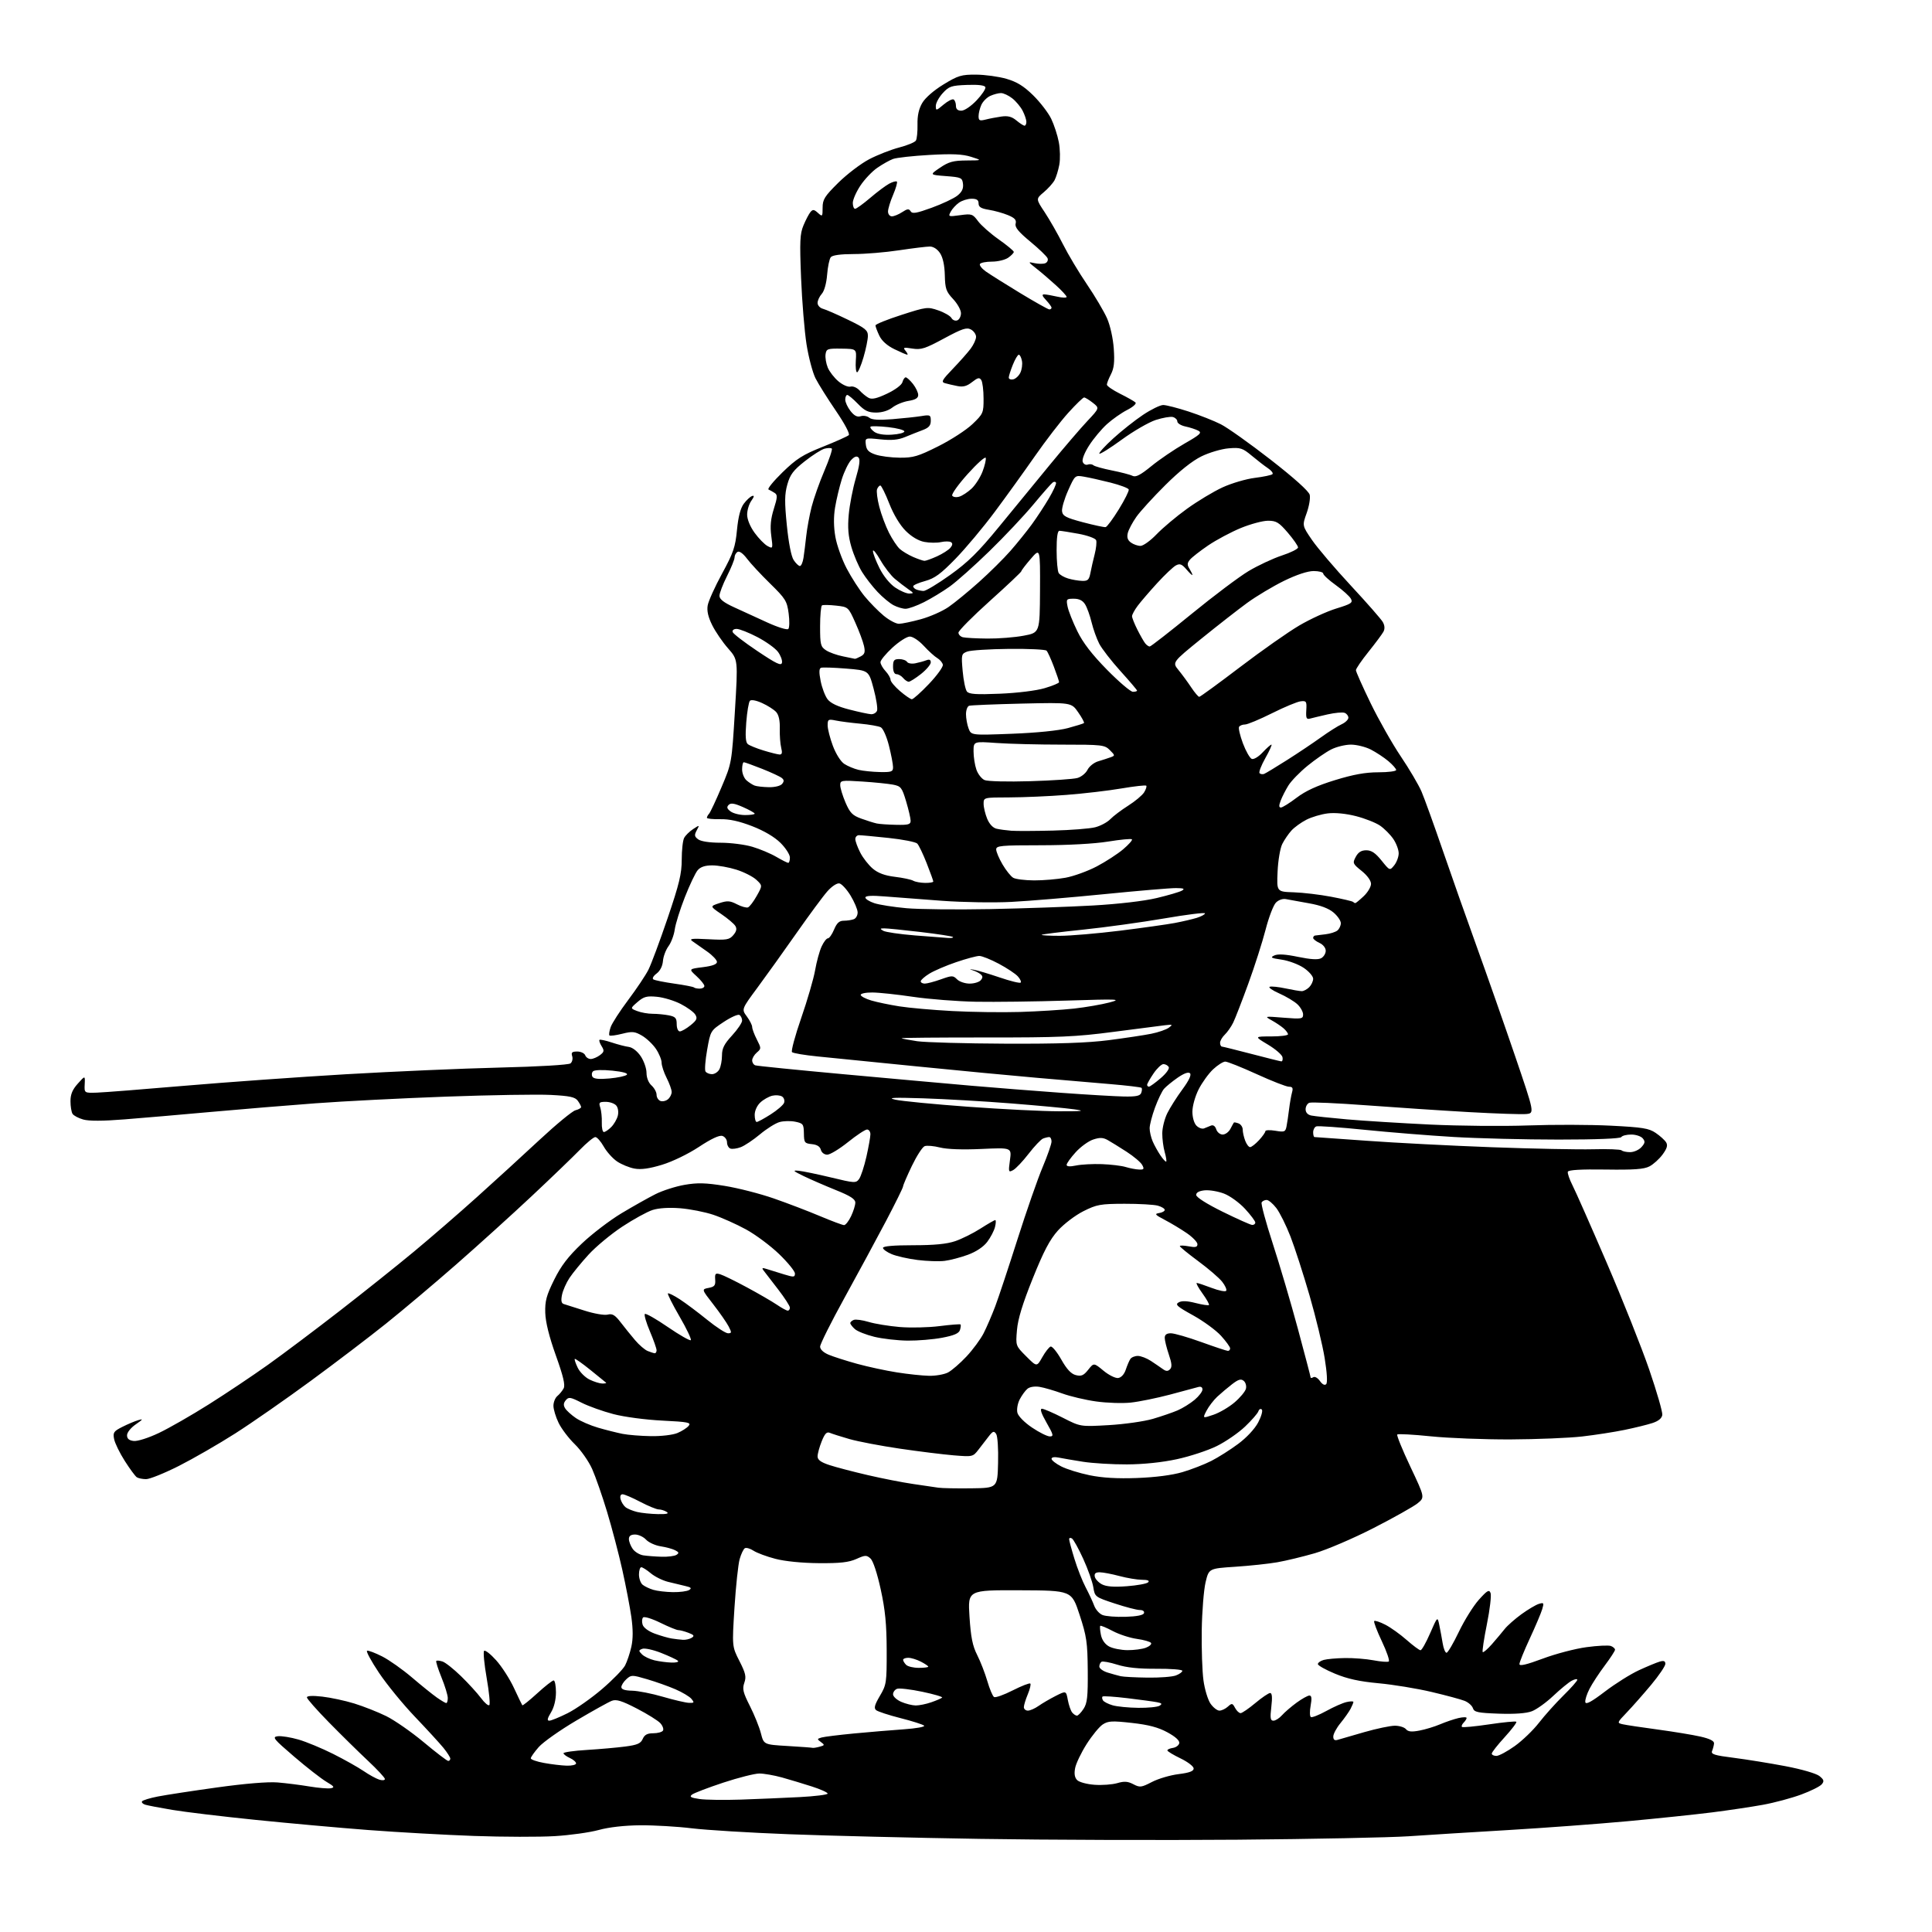 <?xml version="1.0" encoding="UTF-8" standalone="no"?>
<svg 
  version="1.1" 
  xmlns="http://www.w3.org/2000/svg" 
  xmlns:xlink="http://www.w3.org/1999/xlink" 
  xmlns:svg="http://www.w3.org/2000/svg"
  xmlns:rdf="http://www.w3.org/1999/02/22-rdf-syntax-ns#"
  xmlns:cc="http://creativecommons.org/ns#"
  xmlns:dc="http://purl.org/dc/elements/1.1/"
  viewBox="0 0 768 768"
  width="768"
  height="768"
>
<style>svg {background-color: white; }</style>"
<path stroke="none" fill="black" fill-rule="evenodd" d="M492.00,731.31C462.02,731.55 415.90,731.41 389.50,730.98C363.10,730.56 328.90,729.73 313.50,729.13C298.10,728.54 280.77,727.48 275.00,726.78C269.23,726.07 260.00,725.54 254.50,725.58C248.25,725.63 242.06,726.33 238.00,727.45C234.43,728.43 226.55,729.53 220.50,729.89C214.45,730.26 200.05,730.23 188.50,729.82C176.95,729.41 158.05,728.35 146.50,727.47C134.95,726.59 114.70,724.77 101.50,723.42C88.30,722.08 73.45,720.29 68.50,719.46C63.55,718.63 58.71,717.70 57.74,717.40C56.76,717.10 56.19,716.50 56.46,716.06C56.73,715.63 59.55,714.76 62.73,714.14C65.90,713.52 76.53,711.89 86.34,710.53C97.41,708.99 106.51,708.24 110.34,708.55C113.73,708.83 119.43,709.55 123.02,710.15C126.61,710.75 130.43,711.06 131.51,710.86C133.14,710.54 132.83,710.10 129.73,708.27C127.67,707.05 121.91,702.56 116.92,698.28C108.66,691.20 108.08,690.47 110.44,690.18C111.86,690.01 115.58,690.61 118.70,691.51C121.82,692.42 128.00,694.99 132.43,697.21C136.87,699.44 142.30,702.49 144.50,703.99C146.70,705.50 149.51,707.04 150.75,707.43C152.00,707.82 153.00,707.71 153.00,707.18C153.00,706.66 149.96,703.39 146.25,699.91C142.54,696.43 135.56,689.57 130.75,684.66C125.94,679.76 122.00,675.29 122.00,674.74C122.00,674.11 124.23,673.99 128.09,674.43C131.44,674.81 137.17,676.04 140.84,677.17C144.50,678.30 150.20,680.55 153.50,682.17C156.80,683.79 163.52,688.46 168.43,692.55C173.33,696.65 177.72,700.00 178.18,700.00C178.63,700.00 179.00,699.58 179.00,699.08C179.00,698.57 177.78,696.66 176.30,694.83C174.81,693.00 169.70,687.43 164.95,682.45C160.20,677.48 153.76,669.60 150.65,664.96C147.54,660.31 145.41,656.36 145.92,656.19C146.43,656.02 149.12,657.04 151.91,658.45C154.69,659.86 160.01,663.62 163.74,666.80C167.46,669.98 171.92,673.57 173.65,674.79C175.39,676.01 177.08,677.00 177.40,677.00C177.73,677.00 178.00,676.09 178.00,674.98C178.00,673.87 176.88,670.19 175.50,666.81C174.13,663.43 173.19,660.47 173.43,660.24C173.66,660.01 174.77,660.11 175.89,660.47C177.02,660.82 180.34,663.45 183.27,666.31C186.20,669.16 189.77,673.08 191.20,675.00C192.62,676.92 194.11,678.19 194.51,677.80C194.90,677.42 194.43,672.58 193.46,667.04C192.49,661.51 192.03,656.64 192.44,656.24C192.86,655.83 195.02,657.52 197.24,660.00C199.47,662.48 202.65,667.42 204.31,671.00C205.97,674.58 207.46,677.67 207.63,677.88C207.79,678.09 210.46,675.95 213.55,673.13C216.63,670.31 219.57,668.00 220.08,668.00C220.59,668.00 221.00,670.14 221.00,672.75C220.99,675.72 220.25,678.72 219.01,680.75C217.57,683.12 217.39,684.00 218.35,684.00C219.08,684.00 222.36,682.66 225.64,681.02C228.92,679.38 235.07,675.07 239.32,671.43C243.57,667.79 247.70,663.55 248.50,662.01C249.29,660.47 250.41,657.14 250.97,654.62C251.67,651.49 251.67,647.75 250.97,642.77C250.40,638.77 248.78,630.33 247.37,624.00C245.96,617.67 243.24,607.33 241.33,601.00C239.42,594.67 236.74,586.99 235.38,583.93C234.01,580.87 230.91,576.45 228.50,574.11C226.08,571.77 223.18,567.94 222.05,565.61C220.92,563.28 220.00,560.22 220.00,558.81C220.00,557.40 220.70,555.66 221.55,554.95C222.41,554.25 223.54,552.87 224.06,551.89C224.75,550.59 223.92,547.08 220.96,538.81C218.30,531.36 216.86,525.58 216.75,521.87C216.61,517.19 217.20,514.97 220.27,508.76C223.04,503.16 225.81,499.54 231.30,494.32C235.33,490.49 242.42,485.08 247.06,482.29C251.70,479.51 257.80,476.08 260.61,474.67C263.42,473.26 268.61,471.60 272.14,470.99C277.27,470.10 280.45,470.18 288.10,471.41C293.36,472.26 302.12,474.50 307.58,476.40C313.04,478.30 321.31,481.46 325.97,483.43C330.63,485.39 334.93,487.00 335.53,487.00C336.14,487.00 337.39,485.41 338.31,483.47C339.24,481.52 340.00,479.09 340.00,478.06C340.00,476.66 338.05,475.40 332.25,473.07C327.99,471.35 322.25,468.86 319.50,467.53C315.20,465.45 314.92,465.15 317.50,465.40C319.15,465.56 324.93,466.76 330.35,468.06C339.75,470.33 340.26,470.36 341.51,468.66C342.22,467.68 343.53,463.70 344.41,459.82C345.28,455.93 346.00,451.91 346.00,450.88C346.00,449.84 345.40,449.00 344.66,449.00C343.93,449.00 340.52,451.25 337.10,454.00C333.67,456.75 329.96,459.00 328.84,459.00C327.67,459.00 326.60,458.17 326.30,457.06C325.97,455.76 324.77,455.01 322.71,454.81C319.84,454.52 319.61,454.22 319.56,450.55C319.50,446.88 319.26,446.54 316.14,445.90C314.28,445.52 311.45,445.58 309.84,446.05C308.23,446.51 304.75,448.70 302.11,450.91C299.46,453.12 296.03,455.42 294.48,456.01C292.93,456.60 291.06,456.85 290.33,456.57C289.60,456.29 289.00,455.18 289.00,454.10C289.00,453.02 288.17,451.87 287.16,451.55C285.96,451.17 282.74,452.67 277.85,455.90C273.54,458.74 267.30,461.76 263.15,463.02C258.13,464.55 254.82,465.01 252.22,464.53C250.17,464.16 247.06,462.88 245.30,461.70C243.55,460.51 241.15,457.84 239.99,455.77C238.82,453.70 237.32,452.00 236.65,452.00C235.98,452.00 233.19,454.30 230.46,457.11C227.73,459.91 219.15,468.18 211.38,475.46C203.61,482.75 190.11,494.97 181.38,502.61C172.65,510.26 160.09,520.84 153.48,526.13C146.88,531.42 133.38,541.70 123.48,548.96C113.59,556.22 100.10,565.61 93.50,569.82C86.90,574.03 76.81,579.84 71.08,582.74C65.35,585.63 59.50,587.99 58.08,587.98C56.66,587.98 55.00,587.64 54.38,587.23C53.77,586.83 51.62,583.92 49.61,580.76C47.60,577.61 45.69,573.70 45.37,572.09C44.84,569.45 45.18,568.95 48.64,567.20C50.76,566.13 53.62,564.92 55.00,564.52C57.03,563.91 56.85,564.22 54.00,566.18C52.01,567.54 50.50,569.42 50.50,570.54C50.50,571.92 51.29,572.59 53.16,572.81C54.67,572.98 58.97,571.62 63.16,569.63C67.20,567.71 76.12,562.60 83.00,558.26C89.88,553.93 100.45,546.85 106.50,542.54C112.55,538.23 125.33,528.62 134.90,521.20C144.48,513.77 157.75,503.18 164.40,497.66C171.06,492.14 182.35,482.37 189.50,475.94C196.65,469.52 207.90,459.24 214.50,453.09C221.10,446.95 227.51,441.67 228.75,441.35C229.99,441.04 231.00,440.47 231.00,440.08C231.00,439.70 230.40,438.56 229.67,437.56C228.59,436.09 226.51,435.64 218.92,435.25C213.74,434.98 195.11,435.28 177.51,435.92C159.92,436.56 136.52,437.75 125.51,438.57C114.51,439.39 95.83,440.93 84.00,442.00C72.17,443.07 56.65,444.41 49.50,444.97C40.90,445.66 35.34,445.67 33.07,445.02C31.18,444.48 29.28,443.47 28.84,442.77C28.39,442.07 28.02,439.82 28.02,437.77C28.00,435.04 28.79,433.15 30.92,430.77C33.84,427.50 33.84,427.50 33.67,431.00C33.50,434.50 33.50,434.50 38.50,434.34C41.25,434.25 57.00,433.02 73.50,431.60C90.00,430.19 118.80,428.13 137.50,427.03C156.20,425.94 183.65,424.74 198.50,424.38C214.03,424.01 226.04,423.30 226.77,422.72C227.47,422.17 227.78,420.88 227.46,419.86C226.98,418.37 227.39,418.00 229.46,418.00C230.89,418.00 232.32,418.68 232.64,419.50C232.95,420.32 233.95,420.99 234.86,420.97C235.76,420.95 237.39,420.26 238.48,419.44C240.18,418.15 240.27,417.67 239.16,415.88C238.44,414.74 238.06,413.61 238.30,413.37C238.54,413.13 240.71,413.59 243.12,414.39C245.53,415.19 248.61,416.00 249.97,416.17C251.43,416.37 253.36,417.88 254.72,419.90C255.97,421.77 257.00,424.73 257.00,426.49C257.00,428.42 257.79,430.41 259.00,431.50C260.10,432.50 261.00,434.15 261.00,435.19C261.00,436.22 261.68,437.32 262.51,437.64C263.34,437.96 264.69,437.67 265.51,436.99C266.33,436.31 267.00,435.01 267.00,434.09C267.00,433.17 266.10,430.66 265.00,428.50C263.90,426.34 263.00,423.61 263.00,422.44C263.00,421.26 261.99,418.79 260.75,416.95C259.51,415.11 257.02,412.75 255.21,411.69C252.34,410.02 251.37,409.92 247.35,410.93C244.82,411.57 242.53,411.87 242.26,411.60C241.99,411.32 242.21,409.84 242.75,408.29C243.29,406.75 246.43,401.89 249.73,397.49C253.03,393.10 256.64,387.70 257.75,385.50C258.86,383.30 262.30,374.07 265.39,364.99C270.04,351.31 271.00,347.31 271.00,341.67C271.00,337.93 271.43,334.06 271.96,333.08C272.49,332.09 274.09,330.51 275.53,329.57C278.13,327.87 278.14,327.87 276.95,330.10C275.94,331.98 276.04,332.55 277.56,333.67C278.67,334.48 282.16,335.00 286.51,335.00C290.43,335.00 296.08,335.72 299.07,336.61C302.06,337.49 306.34,339.29 308.59,340.61C310.84,341.92 312.97,343.00 313.34,343.00C313.70,343.00 314.00,342.05 314.00,340.88C314.00,339.72 312.31,337.09 310.25,335.05C307.88,332.70 303.74,330.26 299.00,328.42C293.80,326.41 289.89,325.55 286.25,325.64C283.36,325.70 281.00,325.45 281.00,325.08C281.00,324.71 281.40,323.97 281.88,323.45C282.36,322.93 284.59,318.18 286.82,312.90C290.88,303.31 290.88,303.31 292.13,282.77C293.38,262.24 293.38,262.24 289.44,257.76C287.27,255.30 284.43,251.15 283.13,248.55C281.50,245.28 280.94,242.84 281.32,240.66C281.62,238.92 284.19,233.22 287.04,228.00C291.53,219.75 292.31,217.47 292.96,210.68C293.47,205.40 294.35,202.01 295.67,200.24C296.74,198.80 298.22,197.43 298.96,197.18C299.93,196.86 299.84,197.39 298.65,199.09C297.74,200.38 297.00,202.85 297.00,204.57C297.00,206.45 298.18,209.33 299.97,211.80C301.60,214.05 303.92,216.42 305.11,217.06C307.25,218.21 307.28,218.14 306.59,212.98C306.09,209.19 306.37,206.22 307.61,202.28C309.08,197.62 309.12,196.69 307.91,195.93C307.14,195.44 306.05,194.83 305.50,194.59C304.95,194.34 307.46,191.26 311.07,187.74C316.62,182.35 319.12,180.76 327.07,177.60C332.26,175.53 336.90,173.45 337.40,172.97C337.92,172.47 335.77,168.42 332.28,163.30C328.97,158.46 325.33,152.65 324.18,150.39C323.04,148.12 321.43,142.05 320.61,136.89C319.80,131.72 318.82,119.85 318.44,110.50C317.85,95.92 317.99,92.94 319.40,89.58C320.30,87.42 321.55,85.05 322.16,84.30C323.10,83.18 323.60,83.23 325.14,84.63C326.92,86.24 327.00,86.15 327.00,82.56C327.00,79.29 327.79,78.03 333.25,72.63C336.69,69.24 342.20,65.04 345.50,63.31C348.80,61.59 354.16,59.48 357.41,58.64C360.66,57.80 363.66,56.55 364.08,55.88C364.50,55.20 364.78,52.33 364.72,49.51C364.64,46.01 365.23,43.28 366.60,40.94C367.79,38.89 371.22,35.90 375.05,33.57C380.85,30.03 382.16,29.63 388.00,29.67C391.57,29.69 397.02,30.44 400.10,31.34C404.27,32.55 406.97,34.23 410.73,37.92C413.50,40.65 416.71,44.83 417.87,47.22C419.02,49.61 420.39,53.80 420.90,56.53C421.42,59.27 421.50,63.30 421.09,65.50C420.68,67.70 419.83,70.46 419.20,71.64C418.56,72.82 416.63,74.97 414.90,76.43C411.76,79.07 411.76,79.07 415.30,84.39C417.24,87.32 420.50,93.04 422.55,97.10C424.59,101.15 428.88,108.33 432.09,113.05C435.29,117.76 438.88,123.84 440.08,126.56C441.32,129.39 442.46,134.51 442.74,138.57C443.12,143.89 442.84,146.41 441.62,148.77C440.73,150.49 440.00,152.35 440.00,152.90C440.00,153.45 442.36,155.08 445.25,156.52C448.14,157.96 450.89,159.52 451.37,159.99C451.85,160.46 450.39,161.78 448.07,162.96C445.78,164.13 442.16,166.67 440.03,168.60C437.89,170.53 434.71,174.33 432.96,177.06C431.10,179.95 430.04,182.67 430.40,183.61C430.74,184.49 431.63,184.97 432.39,184.68C433.14,184.39 434.15,184.51 434.63,184.94C435.11,185.37 438.43,186.30 442.00,187.01C445.57,187.72 449.27,188.68 450.20,189.16C451.48,189.80 453.34,188.84 457.70,185.28C460.89,182.67 466.80,178.66 470.83,176.35C477.08,172.78 477.90,172.02 476.33,171.20C475.33,170.67 473.04,169.92 471.25,169.54C469.46,169.16 468.00,168.25 468.00,167.54C468.00,166.82 467.20,166.03 466.23,165.77C465.26,165.52 462.19,166.05 459.41,166.95C456.64,167.86 450.58,171.36 445.95,174.74C441.33,178.11 437.31,180.63 437.02,180.33C436.73,180.03 439.20,177.32 442.50,174.31C445.80,171.30 451.14,167.07 454.36,164.92C457.59,162.76 461.20,161.00 462.39,161.00C463.58,161.00 468.13,162.17 472.49,163.59C476.86,165.02 482.62,167.29 485.29,168.65C487.96,170.00 496.88,176.34 505.10,182.74C514.42,189.99 520.27,195.25 520.63,196.68C520.95,197.94 520.40,201.22 519.42,203.96C517.63,208.94 517.63,208.94 521.56,214.68C523.73,217.84 530.67,225.99 537.00,232.80C543.33,239.61 549.03,246.12 549.69,247.27C550.46,248.65 550.55,249.97 549.94,251.12C549.42,252.08 546.75,255.67 544.00,259.10C541.25,262.52 539.00,265.82 539.00,266.41C539.01,267.01 541.63,272.90 544.83,279.50C548.04,286.10 553.43,295.62 556.82,300.66C560.22,305.70 563.93,312.00 565.07,314.65C566.21,317.31 570.00,327.82 573.50,337.99C577.00,348.17 583.11,365.50 587.09,376.50C591.06,387.50 597.85,406.85 602.17,419.50C610.01,442.50 610.01,442.50 606.76,442.84C604.97,443.03 594.73,442.68 584.00,442.08C573.27,441.47 554.93,440.25 543.23,439.38C531.54,438.51 521.30,438.05 520.48,438.37C519.67,438.68 519.00,439.84 519.00,440.95C519.00,442.23 519.82,443.14 521.25,443.44C522.49,443.70 528.90,444.39 535.50,444.97C542.10,445.55 556.95,446.47 568.50,447.03C580.05,447.58 597.60,447.74 607.50,447.38C617.40,447.02 632.14,447.06 640.26,447.47C652.96,448.11 655.45,448.51 658.16,450.35C659.90,451.53 661.76,453.22 662.30,454.09C663.04,455.27 662.67,456.53 660.90,458.94C659.58,460.73 657.23,462.86 655.67,463.66C653.50,464.79 649.46,465.08 638.22,464.91C628.50,464.77 623.48,465.06 623.24,465.78C623.04,466.37 623.88,468.80 625.09,471.18C626.31,473.55 632.43,487.43 638.71,502.00C644.98,516.58 652.58,535.68 655.60,544.46C658.61,553.24 660.95,561.34 660.79,562.46C660.60,563.80 659.26,564.90 656.87,565.68C654.88,566.34 649.90,567.56 645.82,568.40C641.74,569.25 634.14,570.42 628.95,571.02C623.75,571.62 610.95,572.14 600.50,572.19C590.05,572.23 575.76,571.68 568.76,570.96C561.75,570.24 555.75,569.92 555.43,570.23C555.12,570.55 557.46,576.31 560.64,583.03C566.42,595.25 566.42,595.25 563.46,597.63C561.83,598.93 553.96,603.35 545.97,607.44C537.98,611.53 527.50,616.02 522.69,617.42C517.88,618.81 511.15,620.44 507.72,621.03C504.30,621.63 496.78,622.43 491.02,622.81C480.54,623.50 480.54,623.50 479.23,629.00C478.52,632.02 477.83,640.58 477.71,648.00C477.60,655.42 477.90,664.42 478.40,668.00C478.89,671.58 480.16,675.74 481.21,677.25C482.27,678.76 483.86,680.00 484.74,680.00C485.62,680.00 487.13,679.29 488.09,678.42C489.70,676.96 489.93,677.00 490.96,678.92C491.57,680.06 492.55,681.00 493.15,681.00C493.74,681.00 496.37,679.20 499.00,677.00C501.63,674.80 504.28,673.00 504.90,673.00C505.67,673.00 505.82,674.72 505.37,678.50C504.84,682.98 505.00,684.00 506.21,684.00C507.02,684.00 508.55,683.03 509.60,681.85C510.64,680.67 513.26,678.42 515.40,676.85C517.55,675.28 519.85,674.00 520.52,674.00C521.39,674.00 521.53,675.13 521.00,678.02C520.59,680.23 520.63,682.27 521.09,682.55C521.54,682.84 524.30,681.75 527.21,680.15C530.12,678.54 533.74,676.94 535.25,676.60C536.76,676.25 538.00,676.23 538.00,676.55C538.00,676.87 537.48,678.11 536.85,679.32C536.21,680.52 534.41,683.07 532.85,684.98C531.28,686.89 530.00,689.28 530.00,690.30C530.00,691.58 530.53,691.98 531.75,691.61C532.71,691.32 537.49,689.94 542.36,688.54C547.24,687.14 552.69,686.00 554.49,686.00C556.29,686.00 558.27,686.62 558.89,687.37C559.73,688.39 561.11,688.53 564.26,687.93C566.59,687.49 570.30,686.36 572.50,685.42C574.70,684.49 577.96,683.38 579.75,682.96C581.54,682.55 583.00,682.52 583.00,682.91C583.00,683.29 582.47,684.13 581.82,684.78C581.17,685.43 580.87,686.20 581.15,686.48C581.43,686.77 586.30,686.30 591.96,685.46C597.62,684.61 602.48,684.15 602.76,684.42C603.04,684.70 600.95,687.46 598.13,690.55C595.31,693.63 593.00,696.57 593.00,697.08C593.00,697.59 593.83,698.00 594.84,698.00C595.85,698.00 599.14,696.23 602.16,694.07C605.18,691.91 609.50,687.75 611.77,684.82C614.04,681.89 618.39,677.04 621.44,674.03C624.50,671.03 627.00,668.20 627.00,667.75C627.00,667.30 626.00,667.47 624.78,668.12C623.55,668.77 620.26,671.48 617.45,674.13C614.65,676.78 610.81,679.54 608.93,680.25C606.70,681.10 602.12,681.43 595.80,681.21C587.46,680.91 586.01,680.61 585.51,679.04C585.19,678.04 583.71,676.72 582.22,676.12C580.72,675.52 574.77,673.92 569.00,672.56C563.23,671.20 553.77,669.65 548.00,669.12C540.41,668.42 535.62,667.37 530.69,665.32C526.95,663.77 523.88,662.05 523.88,661.50C523.88,660.95 524.92,660.21 526.19,659.85C527.46,659.49 531.25,659.15 534.61,659.10C537.98,659.04 543.09,659.45 545.97,659.99C548.85,660.54 551.59,660.76 552.05,660.47C552.50,660.19 551.27,656.57 549.31,652.44C547.35,648.31 545.98,644.69 546.27,644.39C546.57,644.10 548.54,644.75 550.65,645.83C552.77,646.91 556.59,649.64 559.15,651.90C561.71,654.15 564.20,656.00 564.68,656.00C565.16,656.00 566.88,652.97 568.49,649.26C571.43,642.52 571.43,642.52 572.15,646.01C572.55,647.93 573.15,651.19 573.49,653.25C573.82,655.31 574.51,657.00 575.02,657.00C575.53,657.00 577.72,653.27 579.90,648.71C582.08,644.15 585.65,638.41 587.84,635.96C591.20,632.21 591.94,631.78 592.52,633.24C592.90,634.20 592.25,639.77 591.07,645.62C589.89,651.47 589.14,656.47 589.40,656.74C589.66,657.00 591.31,655.58 593.07,653.58C594.82,651.58 597.10,648.87 598.14,647.55C599.18,646.23 602.16,643.60 604.76,641.70C607.37,639.81 610.49,637.95 611.69,637.58C613.71,636.96 613.82,637.13 613.05,639.70C612.59,641.24 610.37,646.48 608.11,651.35C605.85,656.22 604.00,660.78 604.00,661.50C604.00,662.40 606.78,661.75 613.25,659.34C618.34,657.43 626.15,655.38 630.61,654.78C635.06,654.17 639.45,653.96 640.36,654.31C641.26,654.65 642.00,655.32 642.00,655.79C642.00,656.26 640.16,659.08 637.92,662.07C635.67,665.06 632.95,669.22 631.86,671.33C630.77,673.43 630.02,675.82 630.19,676.64C630.41,677.70 632.65,676.49 638.00,672.41C642.12,669.27 648.20,665.46 651.50,663.94C654.80,662.42 658.51,660.88 659.75,660.52C661.40,660.04 662.00,660.28 662.00,661.42C662.00,662.27 659.46,666.02 656.36,669.74C653.25,673.46 648.91,678.39 646.70,680.69C642.74,684.84 642.72,684.89 645.10,685.43C646.42,685.73 652.67,686.67 659.00,687.52C665.33,688.38 672.98,689.64 676.00,690.33C679.71,691.18 681.45,692.07 681.36,693.05C681.28,693.85 680.93,695.19 680.58,696.04C680.05,697.33 681.51,697.79 689.22,698.76C694.32,699.41 703.58,700.91 709.79,702.09C716.25,703.32 722.01,705.00 723.26,706.01C725.05,707.46 725.22,708.04 724.18,709.28C723.49,710.12 719.82,711.95 716.02,713.35C712.23,714.76 705.38,716.60 700.81,717.43C696.24,718.26 687.10,719.63 680.50,720.46C673.90,721.29 658.83,722.87 647.00,723.96C635.17,725.05 613.80,726.63 599.50,727.48C585.20,728.32 567.42,729.43 560.00,729.94C552.58,730.44 521.98,731.06 492.00,731.31zM294.50,715.37C301.10,715.14 311.56,714.70 317.75,714.38C323.94,714.06 329.00,713.43 329.00,712.98C329.00,712.53 326.19,711.26 322.75,710.16C319.31,709.05 313.96,707.44 310.85,706.57C307.74,705.71 303.69,705.00 301.85,705.00C300.01,705.00 293.55,706.64 287.50,708.63C281.45,710.63 275.86,712.77 275.08,713.38C273.96,714.27 274.60,714.63 278.08,715.14C280.51,715.49 287.90,715.59 294.50,715.37zM457.92,708.36C460.44,707.05 465.20,705.65 468.50,705.24C472.83,704.70 474.50,704.07 474.50,703.00C474.50,702.17 472.16,700.38 469.30,699.00C466.43,697.62 464.07,696.19 464.05,695.82C464.02,695.45 465.01,695.00 466.24,694.82C467.47,694.64 468.61,693.79 468.78,692.93C468.97,691.92 467.28,690.38 464.07,688.63C460.41,686.64 456.60,685.63 449.95,684.89C442.07,684.01 440.51,684.09 438.35,685.50C436.98,686.40 434.10,689.92 431.94,693.32C429.78,696.72 427.73,701.00 427.38,702.84C426.94,705.13 427.20,706.63 428.20,707.63C429.00,708.43 432.10,709.27 435.08,709.48C438.06,709.70 442.12,709.40 444.10,708.83C446.91,708.00 448.31,708.10 450.51,709.25C453.12,710.62 453.69,710.55 457.92,708.36zM225.25,701.88C227.31,701.95 229.00,701.54 229.00,700.98C229.00,700.42 227.88,699.44 226.50,698.82C225.12,698.19 224.00,697.34 224.00,696.94C224.00,696.53 228.16,695.94 233.25,695.63C238.34,695.32 245.20,694.71 248.50,694.28C253.35,693.65 254.69,693.07 255.49,691.25C256.22,689.59 257.31,689.00 259.68,689.00C261.44,689.00 263.18,688.52 263.54,687.94C263.90,687.35 263.43,686.03 262.50,685.00C261.56,683.96 257.35,681.34 253.15,679.17C247.19,676.09 245.00,675.41 243.22,676.09C241.97,676.56 235.62,680.09 229.12,683.93C222.61,687.77 215.88,692.52 214.15,694.49C212.42,696.46 211.00,698.47 211.00,698.96C211.00,699.45 213.36,700.28 216.25,700.80C219.14,701.33 223.19,701.82 225.25,701.88zM323.00,694.79C323.27,694.89 324.52,694.70 325.77,694.36C327.86,693.80 327.91,693.65 326.34,692.50C324.74,691.34 324.76,691.21 326.56,690.69C327.63,690.38 333.45,689.66 339.50,689.08C345.55,688.51 354.48,687.76 359.35,687.42C364.22,687.08 367.82,686.43 367.35,685.97C366.88,685.52 362.68,684.17 358.00,682.99C353.32,681.80 348.95,680.37 348.27,679.81C347.32,679.02 347.66,677.73 349.77,674.14C352.39,669.70 352.50,668.93 352.47,656.00C352.44,645.67 351.89,639.99 350.10,631.80C348.70,625.39 347.07,620.46 346.04,619.53C344.47,618.12 343.95,618.13 340.41,619.72C337.40,621.06 333.95,621.45 325.50,621.38C318.85,621.33 312.02,620.65 308.24,619.66C304.80,618.77 300.89,617.32 299.54,616.43C298.19,615.55 296.63,615.11 296.08,615.45C295.53,615.79 294.60,617.74 294.02,619.79C293.44,621.83 292.52,630.48 291.97,639.00C290.99,654.50 290.99,654.50 293.93,660.27C296.40,665.12 296.72,666.51 295.88,668.93C295.03,671.36 295.37,672.79 298.09,678.15C299.86,681.64 301.83,686.52 302.47,689.00C303.62,693.50 303.62,693.50 313.06,694.06C318.25,694.37 322.73,694.70 323.00,694.79zM428.10,682.00C428.57,682.00 429.75,680.78 430.73,679.29C432.20,677.04 432.48,674.48 432.40,664.04C432.30,652.83 431.96,650.48 429.14,641.87C425.98,632.24 425.98,632.24 405.35,632.16C384.71,632.08 384.71,632.08 385.39,642.65C385.92,650.85 386.61,654.27 388.45,657.90C389.76,660.48 391.57,665.15 392.48,668.27C393.39,671.40 394.59,674.25 395.15,674.59C395.70,674.94 399.05,673.75 402.59,671.95C406.13,670.16 409.27,668.94 409.57,669.24C409.87,669.54 409.42,671.46 408.56,673.51C407.70,675.57 407.00,677.86 407.00,678.62C407.00,679.38 407.72,680.00 408.60,680.00C409.47,680.00 411.39,679.16 412.85,678.13C414.31,677.10 417.37,675.32 419.64,674.16C423.79,672.07 423.79,672.07 424.48,675.78C424.87,677.83 425.64,680.06 426.21,680.75C426.78,681.44 427.63,682.00 428.10,682.00zM452.50,678.89C456.35,678.94 460.15,678.56 460.95,678.05C462.09,677.33 461.88,677.04 459.95,676.66C458.60,676.39 453.28,675.67 448.12,675.05C442.96,674.43 438.53,674.14 438.27,674.40C438.01,674.66 438.09,675.34 438.45,675.92C438.81,676.50 440.54,677.38 442.30,677.89C444.06,678.40 448.65,678.85 452.50,678.89zM364.00,677.95C365.38,677.96 368.18,677.39 370.23,676.67C372.28,675.96 374.21,675.12 374.51,674.82C374.82,674.52 371.26,673.47 366.62,672.50C361.97,671.52 357.45,671.00 356.58,671.33C355.71,671.66 355.00,672.65 355.00,673.52C355.00,674.39 356.46,675.73 358.25,676.51C360.04,677.29 362.62,677.93 364.00,677.95zM273.87,676.91C275.97,676.99 276.09,676.81 274.87,675.34C274.12,674.42 271.25,672.71 268.50,671.52C265.75,670.33 260.69,668.53 257.25,667.52C251.22,665.75 250.94,665.75 249.00,667.50C247.90,668.49 247.00,669.92 247.00,670.65C247.00,671.56 248.39,672.02 251.25,672.08C253.59,672.12 259.10,673.20 263.50,674.49C267.90,675.77 272.57,676.86 273.87,676.91zM456.18,666.88C460.96,666.95 466.02,666.56 467.43,666.02C468.85,665.49 470.00,664.65 470.00,664.17C470.00,663.68 465.39,663.32 459.75,663.36C452.71,663.41 447.82,662.90 444.13,661.73C441.17,660.80 438.36,660.28 437.88,660.58C437.39,660.87 437.00,661.73 437.00,662.48C437.00,663.23 438.46,664.30 440.25,664.86C442.04,665.41 444.40,666.07 445.50,666.32C446.60,666.57 451.41,666.82 456.18,666.88zM365.20,663.00C367.29,663.00 369.00,662.79 369.00,662.53C369.00,662.26 367.67,661.36 366.05,660.53C364.43,659.69 362.18,659.00 361.05,659.00C359.92,659.00 359.00,659.36 359.00,659.80C359.00,660.24 359.54,661.14 360.20,661.80C360.86,662.46 363.11,663.00 365.20,663.00zM266.95,660.90C268.90,660.96 269.99,660.63 269.45,660.16C268.93,659.69 265.92,658.29 262.76,657.04C259.61,655.80 256.26,655.07 255.33,655.43C253.80,656.01 253.79,656.22 255.21,657.64C256.07,658.50 258.29,659.56 260.14,660.00C261.99,660.44 265.05,660.84 266.95,660.90zM448.18,655.96C450.76,655.98 454.05,655.55 455.50,655.00C456.94,654.45 457.87,653.60 457.56,653.10C457.25,652.60 454.73,651.88 451.96,651.49C449.19,651.11 444.86,649.70 442.34,648.36C439.81,647.02 437.57,646.09 437.37,646.30C437.16,646.51 437.27,648.12 437.63,649.88C438.03,651.89 439.24,653.60 440.88,654.50C442.32,655.28 445.61,655.94 448.18,655.96zM271.50,651.85C272.60,651.91 274.16,651.55 274.97,651.04C276.14,650.30 275.88,649.90 273.65,649.06C272.12,648.48 270.33,648.00 269.66,648.00C268.99,648.00 265.76,646.68 262.47,645.06C259.19,643.45 256.12,642.50 255.65,642.96C255.18,643.42 255.09,644.71 255.45,645.83C255.83,647.04 257.81,648.49 260.30,649.40C262.61,650.24 265.62,651.11 267.00,651.33C268.38,651.55 270.40,651.78 271.50,651.85zM447.42,642.71C451.91,642.57 454.49,642.06 454.75,641.25C455.00,640.51 454.30,640.00 453.05,640.00C451.88,640.00 447.40,638.83 443.08,637.40C435.33,634.84 435.22,634.76 434.61,630.95C434.27,628.83 432.47,623.75 430.61,619.68C428.75,615.60 426.73,611.95 426.12,611.57C425.50,611.19 425.00,611.31 425.00,611.84C425.00,612.36 425.94,615.87 427.10,619.64C428.25,623.42 430.26,628.52 431.57,631.00C432.88,633.48 434.40,636.75 434.96,638.28C435.52,639.80 436.99,641.47 438.24,641.98C439.48,642.50 443.61,642.82 447.42,642.71zM267.50,632.90C270.25,632.94 273.15,632.56 273.95,632.05C275.07,631.35 274.73,630.99 272.45,630.47C270.83,630.10 267.71,629.35 265.53,628.80C263.34,628.25 260.27,626.72 258.70,625.40C257.13,624.08 255.43,623.00 254.92,623.00C254.42,623.00 254.00,624.29 254.00,625.88C254.00,627.46 254.65,629.29 255.44,629.95C256.23,630.60 258.14,631.52 259.69,631.98C261.23,632.45 264.75,632.86 267.50,632.90zM447.95,630.55C452.05,630.24 455.86,629.54 456.40,629.00C457.07,628.33 456.24,628.00 453.95,627.99C452.05,627.98 448.02,627.31 445.00,626.50C441.98,625.69 438.45,625.02 437.18,625.01C435.51,625.00 434.95,625.49 435.19,626.72C435.37,627.67 436.64,629.05 438.01,629.78C439.76,630.71 442.73,630.94 447.95,630.55zM263.00,618.83C265.48,618.91 268.12,618.57 268.89,618.09C270.01,617.38 269.91,617.03 268.39,616.25C267.35,615.71 264.75,615.01 262.61,614.68C260.47,614.35 257.87,613.16 256.82,612.04C255.78,610.92 253.81,610.00 252.46,610.00C250.77,610.00 250.00,610.56 250.00,611.78C250.00,612.76 250.68,614.53 251.51,615.71C252.34,616.90 254.25,618.06 255.76,618.28C257.27,618.51 260.52,618.76 263.00,618.83zM261.50,601.88C265.07,601.94 266.07,601.69 265.00,601.00C264.18,600.47 262.76,600.02 261.85,600.02C260.94,600.01 257.64,598.65 254.50,597.00C251.36,595.35 248.21,594.00 247.49,594.00C246.69,594.00 246.38,594.75 246.70,595.97C246.98,597.05 247.85,598.46 248.61,599.09C249.38,599.73 251.47,600.60 253.26,601.03C255.04,601.45 258.75,601.83 261.50,601.88zM386.00,591.63C396.50,591.50 396.50,591.50 396.75,581.50C396.90,575.87 396.56,570.84 395.98,570.00C395.11,568.72 394.67,568.87 393.02,571.00C391.96,572.38 390.11,574.77 388.91,576.32C386.76,579.10 386.60,579.13 379.11,578.52C374.93,578.17 365.28,576.98 357.67,575.86C350.07,574.74 341.07,573.03 337.67,572.05C334.28,571.07 330.77,569.96 329.88,569.58C328.65,569.05 327.87,569.86 326.63,572.96C325.73,575.21 325.00,577.90 325.00,578.94C325.00,580.32 326.30,581.27 329.75,582.40C332.36,583.26 339.23,585.05 345.00,586.39C350.77,587.73 358.88,589.32 363.00,589.91C367.12,590.51 371.62,591.17 373.00,591.38C374.38,591.59 380.23,591.70 386.00,591.63zM452.00,587.53C459.26,587.26 465.90,586.40 470.01,585.20C473.59,584.14 478.76,582.14 481.51,580.74C484.25,579.35 489.05,576.31 492.17,573.99C495.54,571.49 498.77,568.03 500.14,565.45C501.40,563.06 502.05,560.75 501.58,560.30C501.11,559.86 500.51,560.17 500.23,561.00C499.96,561.83 497.58,564.56 494.94,567.08C492.30,569.60 487.22,573.09 483.66,574.85C480.09,576.60 472.97,578.95 467.84,580.05C461.98,581.32 454.58,582.09 448.00,582.12C442.23,582.15 434.35,581.67 430.50,581.07C426.65,580.46 422.26,579.71 420.75,579.40C419.13,579.07 418.00,579.28 418.00,579.90C418.00,580.48 419.74,581.85 421.87,582.93C423.99,584.02 429.06,585.59 433.12,586.43C438.18,587.47 444.11,587.82 452.00,587.53zM258.78,570.89C262.88,570.95 267.47,570.41 269.28,569.65C271.05,568.92 273.06,567.63 273.75,566.80C274.85,565.48 273.57,565.22 263.25,564.71C256.62,564.38 248.16,563.26 243.85,562.13C239.64,561.03 233.94,558.99 231.19,557.60C226.72,555.33 226.06,555.23 224.90,556.62C223.98,557.73 223.91,558.64 224.65,559.83C225.22,560.75 227.14,562.49 228.92,563.70C230.70,564.91 234.68,566.64 237.78,567.54C240.87,568.44 245.23,569.53 247.45,569.98C249.68,570.42 254.78,570.83 258.78,570.89zM417.31,571.00C418.93,571.00 418.78,570.36 416.00,565.50C413.92,561.86 413.30,560.00 414.18,560.00C414.90,560.00 418.65,561.62 422.50,563.58C429.50,567.16 429.50,567.16 440.76,566.51C446.95,566.15 454.82,565.03 458.26,564.03C461.69,563.02 466.13,561.50 468.13,560.64C470.13,559.78 473.16,557.89 474.88,556.45C476.60,555.00 478.00,553.16 478.00,552.34C478.00,551.41 477.36,551.05 476.25,551.38C475.29,551.66 470.23,553.02 465.00,554.40C459.77,555.78 452.80,557.20 449.50,557.55C446.20,557.90 440.01,557.70 435.74,557.10C431.47,556.51 425.40,555.07 422.24,553.92C419.08,552.77 415.03,551.59 413.24,551.30C411.30,550.99 409.34,551.30 408.42,552.07C407.57,552.77 406.19,554.67 405.35,556.28C404.51,557.92 404.10,560.27 404.43,561.59C404.78,562.96 407.24,565.46 410.25,567.48C413.12,569.42 416.30,571.00 417.31,571.00zM482.39,562.38C484.80,561.56 488.56,559.35 490.76,557.47C492.96,555.59 494.99,553.16 495.27,552.06C495.56,550.97 495.17,549.55 494.40,548.92C493.31,548.01 492.30,548.30 489.75,550.26C487.96,551.64 485.31,553.88 483.85,555.24C482.39,556.61 480.48,559.11 479.60,560.80C478.01,563.87 478.01,563.87 482.39,562.38zM527.17,550.23C527.75,549.65 527.52,545.73 526.58,539.90C525.75,534.73 523.04,523.52 520.57,515.00C518.10,506.48 514.68,495.90 512.97,491.50C511.26,487.10 508.74,482.04 507.38,480.25C506.01,478.46 504.27,477.00 503.51,477.00C502.74,477.00 501.85,477.43 501.52,477.96C501.19,478.50 503.17,485.81 505.90,494.21C508.64,502.62 513.16,517.94 515.94,528.26C518.72,538.58 521.00,547.27 521.00,547.57C521.00,547.87 521.49,547.82 522.08,547.45C522.67,547.08 523.85,547.77 524.70,548.98C525.65,550.34 526.59,550.81 527.17,550.23zM239.42,549.98C240.47,549.99 241.15,549.83 240.92,549.63C240.69,549.43 237.87,547.14 234.66,544.55C231.45,541.96 228.67,540.00 228.48,540.19C228.28,540.38 228.81,541.96 229.65,543.69C230.48,545.42 232.59,547.53 234.33,548.39C236.08,549.25 238.36,549.96 239.42,549.98zM444.50,547.78C445.70,547.61 446.90,546.30 447.50,544.50C448.05,542.85 448.86,540.94 449.31,540.25C449.75,539.56 451.10,539.00 452.31,539.00C453.51,539.01 455.85,539.90 457.50,540.99C459.15,542.08 461.28,543.53 462.22,544.21C463.52,545.15 464.23,545.17 465.09,544.31C465.96,543.44 465.84,541.98 464.62,538.40C463.73,535.78 463.00,532.82 463.00,531.82C463.00,530.56 463.75,530.00 465.45,530.00C466.80,530.00 472.25,531.58 477.57,533.50C482.89,535.42 487.63,537.00 488.12,537.00C488.60,537.00 489.00,536.55 489.00,536.00C489.00,535.45 487.38,533.21 485.39,531.01C483.41,528.82 478.40,525.16 474.27,522.87C467.87,519.34 467.02,518.57 468.54,517.72C469.78,517.02 471.86,517.10 475.23,517.96C477.92,518.65 480.32,519.01 480.57,518.77C480.81,518.52 479.66,516.45 478.00,514.16C476.34,511.87 475.33,510.00 475.74,510.00C476.16,510.00 478.84,510.89 481.70,511.98C484.57,513.07 487.15,513.57 487.44,513.10C487.73,512.62 487.01,511.01 485.83,509.51C484.65,508.01 480.38,504.33 476.34,501.35C472.30,498.36 469.00,495.66 469.00,495.35C469.00,495.03 470.57,495.07 472.50,495.43C475.23,495.95 476.00,495.76 476.00,494.59C476.00,493.77 474.09,491.79 471.75,490.18C469.41,488.58 465.48,486.21 463.00,484.92C459.16,482.91 458.83,482.51 460.75,482.21C461.99,482.02 463.00,481.45 463.00,480.95C463.00,480.45 461.76,479.69 460.25,479.27C458.74,478.85 452.77,478.51 447.00,478.52C437.40,478.55 436.00,478.80 430.65,481.48C427.42,483.11 422.91,486.54 420.54,489.16C417.30,492.77 414.89,497.36 410.53,508.21C406.49,518.24 404.62,524.36 404.26,528.73C403.73,534.96 403.73,534.96 407.94,539.17C412.14,543.38 412.14,543.38 414.32,539.52C415.52,537.39 417.01,535.49 417.63,535.28C418.25,535.08 420.16,537.40 421.88,540.44C424.07,544.32 425.79,546.16 427.67,546.63C429.84,547.18 430.77,546.78 432.58,544.50C434.81,541.70 434.81,541.70 438.66,544.88C440.77,546.63 443.40,547.93 444.50,547.78zM369.30,546.90C371.94,546.96 375.33,546.36 376.83,545.59C378.33,544.81 381.64,541.95 384.19,539.23C386.73,536.51 389.81,532.34 391.02,529.96C392.23,527.58 394.31,522.76 395.63,519.26C396.95,515.75 400.93,503.75 404.48,492.60C408.03,481.44 412.52,468.55 414.47,463.94C416.41,459.33 418.00,454.76 418.00,453.78C418.00,452.80 417.59,452.00 417.08,452.00C416.58,452.00 415.48,452.26 414.64,452.59C413.80,452.91 411.21,455.63 408.89,458.64C406.58,461.64 403.80,464.57 402.73,465.14C400.89,466.13 400.82,465.92 401.47,461.18C402.16,456.18 402.16,456.18 390.18,456.73C382.65,457.08 376.51,456.86 373.67,456.15C371.18,455.52 368.43,455.28 367.56,455.62C366.68,455.95 364.40,459.49 362.48,463.47C360.57,467.45 359.00,471.11 358.99,471.60C358.99,472.10 355.90,478.35 352.14,485.50C348.37,492.65 340.95,506.38 335.65,516.00C330.35,525.62 326.01,534.31 326.01,535.30C326.00,536.41 327.31,537.65 329.43,538.53C331.31,539.32 336.38,540.94 340.68,542.13C344.98,543.31 352.10,544.85 356.50,545.54C360.90,546.24 366.66,546.85 369.30,546.90zM260.25,537.94C260.66,537.97 261.00,537.44 261.00,536.75C261.00,536.06 259.81,532.68 258.35,529.24C256.89,525.79 255.98,522.69 256.34,522.33C256.69,521.97 260.81,524.31 265.48,527.52C270.16,530.73 274.26,533.07 274.60,532.73C274.94,532.39 272.94,528.17 270.14,523.36C267.35,518.54 265.26,514.40 265.51,514.16C265.76,513.91 267.88,514.96 270.23,516.49C272.58,518.02 277.48,521.69 281.11,524.64C284.75,527.59 288.47,530.00 289.39,530.00C290.88,530.00 290.91,529.72 289.63,527.25C288.85,525.74 286.10,521.80 283.54,518.50C278.87,512.50 278.87,512.50 281.69,511.96C284.03,511.52 284.47,510.97 284.30,508.66C284.13,506.25 284.39,505.98 286.30,506.55C287.51,506.91 292.29,509.25 296.92,511.75C301.55,514.24 306.90,517.35 308.81,518.64C310.72,519.94 312.67,521.00 313.14,521.00C313.61,521.00 314.00,520.47 314.00,519.81C314.00,519.16 311.90,515.90 309.32,512.56C306.75,509.23 304.17,505.87 303.58,505.11C302.71,503.96 302.96,503.86 305.01,504.52C306.38,504.96 309.41,505.90 311.75,506.61C315.56,507.77 316.00,507.73 316.00,506.25C316.00,505.33 313.18,501.87 309.74,498.54C306.30,495.22 300.36,490.79 296.53,488.70C292.70,486.61 286.85,484.00 283.53,482.89C280.21,481.78 274.31,480.62 270.41,480.30C265.93,479.95 261.89,480.20 259.41,480.99C257.26,481.68 251.84,484.66 247.36,487.61C242.88,490.57 236.85,495.57 233.97,498.73C231.08,501.89 227.66,506.06 226.38,508.00C225.09,509.94 223.75,512.98 223.40,514.75C222.94,517.04 223.15,518.09 224.13,518.38C224.88,518.60 228.57,519.78 232.33,520.98C236.13,522.20 240.21,522.91 241.53,522.58C243.43,522.10 244.46,522.71 246.70,525.62C248.24,527.63 250.83,530.83 252.45,532.74C254.07,534.65 256.32,536.58 257.45,537.04C258.58,537.50 259.84,537.90 260.25,537.94zM360.78,532.92C356.77,532.87 350.83,532.19 347.56,531.40C344.29,530.60 340.80,529.22 339.81,528.32C338.81,527.43 338.00,526.36 338.00,525.95C338.00,525.55 338.63,524.97 339.40,524.68C340.17,524.38 342.83,524.75 345.31,525.49C347.78,526.24 353.34,527.14 357.65,527.51C361.97,527.87 369.09,527.71 373.48,527.15C377.88,526.59 381.63,526.30 381.83,526.49C382.02,526.69 381.92,527.68 381.60,528.70C381.17,530.05 379.27,530.87 374.53,531.77C370.97,532.45 364.78,532.96 360.78,532.92zM375.50,501.22C373.30,501.49 368.45,501.33 364.72,500.86C360.99,500.39 356.38,499.35 354.47,498.55C352.56,497.75 351.00,496.63 351.00,496.05C351.00,495.37 355.27,495.00 362.97,495.00C371.36,495.00 376.35,494.52 379.70,493.38C382.32,492.49 386.85,490.24 389.75,488.38C392.66,486.52 395.30,485.00 395.63,485.00C395.95,485.00 395.91,486.24 395.53,487.75C395.15,489.26 393.76,491.93 392.43,493.68C390.92,495.66 388.04,497.58 384.76,498.79C381.86,499.85 377.70,500.95 375.50,501.22zM497.75,486.93C498.44,486.97 499.00,486.54 499.00,485.98C499.00,485.42 497.16,482.96 494.92,480.53C492.68,478.10 488.92,475.37 486.58,474.48C484.24,473.58 480.78,473.00 478.91,473.17C476.69,473.39 475.50,474.02 475.50,475.00C475.50,475.91 479.63,478.54 486.00,481.68C491.77,484.52 497.06,486.89 497.75,486.93zM452.79,464.91C454.73,464.99 454.92,464.72 454.05,463.10C453.49,462.05 450.70,459.69 447.86,457.85C445.01,456.01 441.61,453.91 440.31,453.18C438.47,452.16 437.18,452.11 434.54,452.99C432.66,453.61 429.53,455.89 427.57,458.06C425.60,460.23 424.00,462.47 424.00,463.05C424.00,463.73 425.31,463.82 427.75,463.31C429.81,462.88 434.43,462.63 438.00,462.76C441.57,462.89 445.85,463.40 447.50,463.91C449.15,464.41 451.53,464.87 452.79,464.91zM463.59,461.74C463.80,461.54 463.52,459.83 462.98,457.94C462.44,456.06 462.01,452.71 462.02,450.51C462.03,448.30 462.94,444.70 464.03,442.50C465.12,440.30 467.81,436.05 470.02,433.06C472.62,429.53 473.68,427.28 473.05,426.65C472.42,426.02 470.69,426.64 468.12,428.41C465.95,429.92 463.52,431.91 462.71,432.83C461.91,433.75 460.30,437.10 459.13,440.29C457.96,443.47 457.00,447.16 457.00,448.49C457.00,449.82 457.54,452.16 458.20,453.70C458.86,455.24 460.26,457.76 461.31,459.31C462.36,460.85 463.39,461.95 463.59,461.74zM648.01,458.00C649.48,458.00 651.50,457.11 652.48,456.02C653.95,454.40 654.05,453.76 653.02,452.52C652.32,451.68 650.26,451.00 648.44,451.00C646.61,451.00 644.84,451.45 644.50,452.00C644.12,452.62 634.69,453.00 619.55,453.00C606.17,453.00 587.37,452.53 577.77,451.96C568.16,451.39 552.25,450.11 542.40,449.11C532.56,448.11 523.94,447.50 523.25,447.76C522.56,448.01 522.00,449.07 522.00,450.11C522.00,451.15 522.24,452.00 522.53,452.00C522.82,452.00 532.16,452.66 543.28,453.47C554.40,454.28 576.77,455.44 593.00,456.04C609.23,456.64 627.31,457.00 633.20,456.85C639.08,456.69 644.22,456.89 644.61,457.28C645.01,457.68 646.54,458.00 648.01,458.00zM496.93,456.00C497.48,456.00 499.06,454.77 500.46,453.26C501.86,451.75 503.00,450.14 503.00,449.67C503.00,449.21 504.78,449.13 506.96,449.49C510.56,450.10 510.96,449.95 511.40,447.83C511.66,446.55 512.12,443.48 512.42,441.00C512.72,438.52 513.26,435.49 513.60,434.25C514.09,432.50 513.82,432.00 512.37,431.99C511.34,431.99 505.58,429.74 499.56,426.99C493.55,424.25 487.92,422.00 487.06,422.00C486.20,422.01 484.03,423.39 482.23,425.07C480.44,426.75 477.85,430.34 476.48,433.03C475.08,435.80 474.00,439.66 474.00,441.90C474.00,444.22 474.67,446.53 475.63,447.49C476.52,448.38 477.87,448.86 478.63,448.56C479.38,448.25 480.63,447.74 481.41,447.43C482.27,447.08 483.07,447.66 483.48,448.93C483.84,450.07 484.99,451.00 486.03,451.00C487.08,451.00 488.46,449.99 489.10,448.75C489.74,447.51 490.37,446.38 490.49,446.23C490.61,446.08 491.45,446.24 492.36,446.58C493.26,446.93 494.00,448.04 494.00,449.04C494.00,450.05 494.44,452.02 494.98,453.43C495.51,454.85 496.39,456.00 496.93,456.00zM240.05,450.00C240.57,450.00 241.89,449.11 242.97,448.03C244.06,446.94 245.24,444.91 245.59,443.51C245.95,442.05 245.70,440.35 244.99,439.49C244.31,438.67 242.43,438.00 240.81,438.00C238.20,438.00 237.95,438.26 238.61,440.25C239.02,441.49 239.30,444.19 239.23,446.25C239.16,448.31 239.53,450.00 240.05,450.00zM300.80,446.00C301.25,446.00 303.74,444.65 306.33,443.00C308.93,441.35 311.34,439.28 311.68,438.40C312.01,437.52 311.66,436.39 310.90,435.89C310.13,435.39 308.38,435.24 307.00,435.56C305.62,435.89 303.49,437.09 302.25,438.25C300.94,439.47 300.00,441.53 300.00,443.17C300.00,444.73 300.36,446.00 300.80,446.00zM421.00,441.75C430.59,441.76 431.59,441.62 427.00,440.97C423.98,440.53 412.73,439.48 402.00,438.63C391.27,437.78 375.52,436.87 367.00,436.60C355.11,436.22 352.51,436.34 355.85,437.13C358.23,437.69 371.28,438.96 384.85,439.95C398.41,440.94 414.68,441.75 421.00,441.75zM446.78,435.88C451.60,435.97 453.20,435.64 453.65,434.46C453.98,433.61 454.03,432.70 453.77,432.43C453.50,432.17 447.93,431.50 441.39,430.95C434.85,430.40 421.62,429.27 412.00,428.43C402.38,427.60 381.00,425.56 364.50,423.91C348.00,422.25 330.25,420.48 325.06,419.96C319.86,419.44 315.27,418.67 314.84,418.24C314.41,417.81 316.06,411.70 318.50,404.66C320.94,397.62 323.42,389.08 324.02,385.68C324.61,382.28 325.77,378.04 326.60,376.25C327.42,374.46 328.55,373.00 329.10,373.00C329.65,373.00 330.76,371.43 331.56,369.50C332.66,366.88 333.63,366.00 335.43,366.00C336.75,366.00 338.55,365.73 339.42,365.39C340.29,365.06 340.96,363.82 340.92,362.64C340.88,361.46 339.61,358.48 338.11,356.00C336.60,353.53 334.60,351.35 333.67,351.17C332.70,350.99 330.65,352.33 328.91,354.30C327.22,356.20 321.72,363.65 316.67,370.85C311.63,378.05 304.63,387.82 301.13,392.56C294.75,401.18 294.75,401.18 296.88,404.05C298.04,405.63 299.00,407.52 299.00,408.25C299.00,408.98 299.83,411.21 300.85,413.20C302.64,416.72 302.64,416.86 300.85,418.40C299.83,419.27 299.00,420.67 299.00,421.52C299.00,422.37 299.56,423.26 300.25,423.49C300.94,423.73 316.57,425.30 335.00,426.99C353.43,428.68 376.38,430.74 386.00,431.58C395.62,432.41 411.82,433.69 422.00,434.42C432.18,435.16 443.33,435.81 446.78,435.88zM456.75,431.96C457.16,431.94 459.25,430.43 461.39,428.59C463.63,426.68 464.98,424.78 464.58,424.13C464.20,423.51 463.25,423.00 462.48,423.00C461.70,423.00 459.93,424.68 458.54,426.73C457.14,428.78 456.00,430.81 456.00,431.23C456.00,431.65 456.34,431.98 456.75,431.96zM242.25,428.71C245.54,428.41 248.65,427.75 249.17,427.23C249.76,426.64 247.59,426.03 243.40,425.60C239.47,425.20 236.29,425.31 235.73,425.87C235.20,426.40 235.11,427.37 235.52,428.04C236.04,428.88 238.13,429.08 242.25,428.71zM283.02,427.00C284.07,427.00 285.40,426.13 285.96,425.07C286.53,424.00 287.00,421.52 287.00,419.54C287.00,416.75 287.88,415.00 291.00,411.62C293.20,409.23 295.00,406.57 295.00,405.70C295.00,404.83 294.52,403.82 293.94,403.46C293.35,403.10 290.53,404.36 287.66,406.26C282.47,409.71 282.44,409.75 281.11,417.27C280.37,421.42 280.07,425.30 280.44,425.91C280.81,426.51 281.98,427.00 283.02,427.00zM509.32,421.91C509.78,421.96 510.00,421.21 509.81,420.25C509.62,419.29 507.02,417.04 504.03,415.25C498.59,412.00 498.59,412.00 505.29,412.00C508.98,412.00 512.00,411.62 512.00,411.15C512.00,410.69 511.21,409.62 510.25,408.78C509.29,407.94 507.15,406.50 505.50,405.59C502.55,403.95 502.63,403.93 510.25,404.55C517.43,405.12 518.00,405.03 518.00,403.26C518.00,402.21 516.98,400.39 515.74,399.22C514.49,398.05 511.23,396.10 508.49,394.89C505.74,393.67 504.06,392.49 504.75,392.25C505.44,392.02 508.27,392.32 511.05,392.92C513.83,393.51 516.72,394.00 517.48,394.00C518.24,394.00 519.56,393.29 520.43,392.43C521.29,391.56 522.00,390.05 522.00,389.06C522.00,388.08 520.31,386.13 518.25,384.74C516.19,383.35 512.25,381.88 509.50,381.48C505.27,380.87 504.82,380.61 506.58,379.80C507.99,379.15 511.02,379.33 516.00,380.37C521.02,381.40 523.92,381.58 525.17,380.91C526.18,380.37 527.00,379.04 527.00,377.94C527.00,376.80 525.95,375.48 524.50,374.82C523.12,374.19 522.00,373.30 522.00,372.84C522.00,372.38 522.34,371.95 522.75,371.89C523.16,371.83 525.03,371.60 526.90,371.39C528.77,371.17 530.90,370.50 531.65,369.88C532.39,369.26 533.00,367.95 533.00,366.97C533.00,365.98 531.68,364.07 530.07,362.72C528.13,361.08 524.85,359.86 520.32,359.07C516.57,358.42 512.49,357.68 511.27,357.43C509.93,357.15 508.29,357.71 507.21,358.79C506.21,359.79 504.35,364.64 503.09,369.56C501.82,374.48 498.74,384.12 496.23,391.00C493.73,397.88 491.02,404.85 490.22,406.50C489.41,408.15 487.90,410.31 486.87,411.29C485.84,412.27 485.00,413.74 485.00,414.54C485.00,415.34 485.34,416.02 485.75,416.04C486.16,416.07 491.45,417.38 497.50,418.96C503.55,420.54 508.87,421.87 509.32,421.91zM399.70,414.88C420.56,414.97 432.27,414.57 440.70,413.49C447.19,412.65 454.80,411.51 457.62,410.94C460.43,410.38 463.58,409.29 464.62,408.53C466.33,407.28 466.18,407.19 463.00,407.56C461.07,407.78 451.85,408.97 442.50,410.20C427.72,412.15 421.09,412.44 391.78,412.41C373.23,412.40 358.20,412.53 358.38,412.71C358.56,412.89 361.36,413.42 364.60,413.90C367.85,414.37 383.64,414.81 399.70,414.88zM270.25,410.00C270.94,409.99 272.85,408.90 274.50,407.56C276.99,405.55 277.31,404.83 276.39,403.32C275.79,402.33 273.19,400.43 270.62,399.11C268.05,397.78 263.79,396.49 261.16,396.24C257.09,395.85 255.92,396.16 253.43,398.31C250.50,400.85 250.50,400.85 253.32,401.92C254.86,402.52 257.62,403.00 259.44,403.00C261.26,403.00 264.16,403.28 265.88,403.62C268.51,404.15 269.00,404.70 269.00,407.12C269.00,408.76 269.54,410.00 270.25,410.00zM405.50,402.27C412.65,402.05 422.32,401.44 427.00,400.92C431.68,400.39 437.98,399.30 441.00,398.50C446.08,397.16 444.77,397.10 424.00,397.75C411.62,398.14 395.43,398.34 388.00,398.21C380.57,398.07 369.32,397.19 363.00,396.26C356.68,395.32 349.37,394.54 346.76,394.53C344.16,394.51 342.08,394.95 342.14,395.50C342.20,396.05 344.10,397.05 346.37,397.72C348.64,398.39 353.64,399.43 357.50,400.04C361.35,400.65 370.80,401.49 378.50,401.90C386.20,402.32 398.35,402.48 405.50,402.27zM278.17,393.00C279.18,393.00 280.00,392.52 280.00,391.94C280.00,391.36 278.59,389.60 276.87,388.03C273.75,385.18 273.75,385.18 279.37,384.47C283.15,384.00 285.00,383.32 285.00,382.39C285.00,381.63 283.25,379.77 281.11,378.26C278.97,376.74 276.38,374.92 275.36,374.22C273.80,373.14 274.79,373.00 281.62,373.36C288.88,373.75 289.92,373.58 291.50,371.73C292.76,370.25 293.00,369.20 292.31,368.08C291.78,367.21 289.28,365.10 286.76,363.38C282.17,360.26 282.17,360.26 285.93,359.02C289.13,357.97 290.16,358.03 292.93,359.46C294.72,360.39 296.70,360.94 297.34,360.70C297.98,360.45 299.54,358.40 300.81,356.13C303.12,352.02 303.12,352.02 300.64,349.71C299.27,348.45 295.72,346.65 292.74,345.71C289.76,344.77 285.45,344.00 283.15,344.00C280.27,344.00 278.47,344.60 277.34,345.92C276.43,346.98 274.13,351.82 272.23,356.67C270.32,361.53 268.52,367.30 268.22,369.50C267.92,371.70 266.80,374.69 265.73,376.14C264.66,377.59 263.67,380.25 263.53,382.03C263.37,384.03 262.40,385.95 261.00,387.00C259.68,387.99 259.16,388.98 259.75,389.34C260.31,389.69 264.06,390.44 268.07,391.01C272.09,391.58 275.59,392.26 275.86,392.52C276.12,392.79 277.16,393.00 278.17,393.00zM367.62,391.00C368.50,391.00 371.38,390.24 374.00,389.31C378.47,387.72 378.86,387.72 380.45,389.31C381.38,390.24 383.63,391.00 385.45,391.00C387.27,391.00 389.27,390.38 389.89,389.63C390.74,388.60 390.71,388.01 389.76,387.24C389.07,386.68 387.60,385.96 386.50,385.64C385.25,385.29 385.44,385.22 387.00,385.47C388.38,385.69 393.02,387.07 397.32,388.53C401.62,390.00 405.40,390.93 405.73,390.60C406.05,390.28 405.55,389.16 404.60,388.12C403.66,387.07 400.26,384.82 397.05,383.11C393.85,381.40 390.35,380.00 389.29,380.00C388.22,380.00 384.09,381.11 380.10,382.47C376.11,383.82 371.30,385.89 369.42,387.05C367.54,388.21 366.00,389.58 366.00,390.08C366.00,390.59 366.73,391.00 367.62,391.00zM376.92,372.86C378.25,372.94 379.09,372.76 378.80,372.47C378.51,372.18 372.70,371.28 365.89,370.48C359.07,369.67 352.60,369.03 351.50,369.04C349.77,369.06 349.72,369.19 351.12,370.01C352.01,370.53 357.64,371.35 363.62,371.84C369.60,372.32 375.59,372.78 376.92,372.86zM421.27,372.00C425.45,372.00 436.22,371.08 445.19,369.97C454.16,368.85 463.98,367.47 467.00,366.90C470.02,366.33 473.96,365.41 475.75,364.86C477.54,364.30 479.00,363.50 479.00,363.08C479.00,362.65 471.69,363.56 462.75,365.10C453.81,366.63 439.30,368.64 430.50,369.55C421.70,370.46 414.31,371.38 414.08,371.60C413.85,371.82 417.09,372.00 421.27,372.00zM393.50,361.38C406.70,361.12 425.12,360.48 434.44,359.95C444.61,359.37 454.74,358.19 459.79,356.99C464.41,355.89 468.94,354.56 469.85,354.03C471.11,353.29 470.54,353.05 467.45,353.03C465.22,353.01 452.39,354.10 438.95,355.44C425.50,356.78 408.88,358.17 402.00,358.52C395.12,358.88 382.75,358.68 374.50,358.08C366.25,357.48 356.01,356.70 351.75,356.35C346.53,355.92 344.00,356.06 344.00,356.78C344.00,357.37 345.61,358.38 347.58,359.03C349.55,359.68 355.29,360.58 360.33,361.03C365.37,361.48 380.30,361.63 393.50,361.38zM538.76,359.00C538.99,359.00 540.49,357.76 542.09,356.25C543.69,354.74 545.00,352.54 545.00,351.35C545.00,350.06 543.50,347.99 541.27,346.20C537.72,343.36 537.61,343.09 538.94,340.61C539.93,338.76 541.15,338.00 543.12,338.00C545.18,338.00 546.76,339.07 549.18,342.08C552.46,346.15 552.46,346.15 554.23,343.97C555.20,342.76 556.00,340.62 556.00,339.20C556.00,337.78 555.03,335.21 553.84,333.47C552.65,331.74 550.29,329.37 548.59,328.20C546.89,327.04 542.59,325.34 539.03,324.43C535.05,323.41 530.76,322.99 527.85,323.33C525.26,323.64 521.42,324.77 519.32,325.85C517.22,326.92 514.54,328.86 513.37,330.15C512.19,331.44 510.55,333.85 509.72,335.50C508.89,337.16 508.05,342.06 507.86,346.49C507.50,354.48 507.50,354.48 514.22,354.70C517.92,354.82 524.64,355.61 529.15,356.47C533.67,357.33 537.58,358.25 537.85,358.51C538.11,358.78 538.52,359.00 538.76,359.00zM367.75,350.97C369.54,350.99 371.00,350.74 371.00,350.42C371.00,350.10 369.82,346.84 368.38,343.17C366.94,339.50 365.25,335.98 364.63,335.34C364.01,334.70 358.87,333.69 353.21,333.09C347.55,332.49 342.26,332.00 341.46,332.00C340.66,332.00 340.00,332.69 340.00,333.54C340.00,334.39 340.88,336.81 341.96,338.91C343.03,341.02 345.28,343.90 346.95,345.30C349.06,347.08 351.73,348.06 355.74,348.55C358.91,348.93 362.18,349.63 363.00,350.09C363.82,350.56 365.96,350.95 367.75,350.97zM411.07,349.97C414.68,349.99 420.30,349.51 423.57,348.91C426.83,348.31 432.43,346.28 436.00,344.40C439.57,342.52 444.30,339.45 446.50,337.58C448.70,335.71 450.26,333.94 449.96,333.64C449.66,333.33 445.39,333.74 440.46,334.54C435.04,335.42 424.49,335.99 413.75,336.00C397.87,336.00 396.00,336.18 396.00,337.66C396.00,338.58 397.13,341.26 398.52,343.62C399.91,345.99 401.82,348.38 402.77,348.93C403.72,349.49 407.45,349.95 411.07,349.97zM418.50,330.17C425.65,329.99 433.24,329.40 435.36,328.85C437.48,328.31 440.18,326.86 441.36,325.64C442.54,324.42 445.75,321.99 448.50,320.25C451.25,318.51 454.09,316.13 454.82,314.95C455.54,313.77 455.92,312.59 455.65,312.32C455.38,312.05 450.95,312.55 445.81,313.42C440.67,314.30 430.84,315.45 423.98,315.98C417.12,316.52 406.89,316.96 401.25,316.98C391.00,317.00 391.00,317.00 391.00,319.53C391.00,320.92 391.65,323.61 392.43,325.50C393.33,327.63 394.74,329.12 396.18,329.44C397.46,329.73 400.07,330.08 402.00,330.23C403.93,330.38 411.35,330.35 418.50,330.17zM356.25,327.88C361.11,327.98 362.00,327.73 361.99,326.25C361.98,325.29 361.17,321.82 360.19,318.53C358.53,313.01 358.14,312.52 354.95,311.90C353.05,311.54 347.56,310.98 342.75,310.67C334.46,310.13 334.00,310.20 334.00,312.11C334.00,313.22 334.95,316.33 336.10,319.02C337.88,323.14 338.87,324.15 342.35,325.41C344.63,326.24 347.40,327.10 348.50,327.34C349.60,327.58 353.09,327.82 356.25,327.88zM296.19,324.00C298.29,324.00 300.00,323.75 300.00,323.44C300.00,323.14 297.93,321.97 295.39,320.85C291.90,319.31 290.51,319.09 289.64,319.97C288.78,320.85 288.98,321.49 290.44,322.57C291.51,323.36 294.10,324.00 296.19,324.00zM509.18,321.00C509.81,321.00 512.61,319.25 515.41,317.12C518.98,314.40 523.52,312.31 530.66,310.12C537.97,307.87 542.80,307.00 547.91,307.00C551.81,307.00 555.00,306.59 555.00,306.09C555.00,305.59 553.59,303.99 551.87,302.54C550.14,301.09 547.01,299.03 544.91,297.95C542.80,296.88 539.24,296.00 537.00,296.00C534.76,296.00 531.22,296.87 529.14,297.93C527.06,298.99 522.84,301.90 519.77,304.41C516.70,306.91 513.28,310.43 512.16,312.24C511.05,314.04 509.66,316.75 509.09,318.26C508.34,320.25 508.36,321.00 509.18,321.00zM305.63,312.92C307.99,312.97 310.24,312.41 310.89,311.63C311.74,310.60 311.71,310.01 310.76,309.25C310.07,308.68 306.54,307.05 302.92,305.61C299.30,304.18 296.04,303.00 295.67,303.00C295.30,303.00 295.00,304.28 295.00,305.85C295.00,307.41 295.79,309.38 296.75,310.21C297.71,311.05 299.18,311.99 300.00,312.29C300.82,312.59 303.36,312.88 305.63,312.92zM409.50,310.54C418.30,310.28 426.76,309.70 428.29,309.26C429.83,308.83 431.64,307.36 432.31,306.00C432.99,304.64 434.88,303.13 436.52,302.64C438.16,302.15 440.37,301.44 441.43,301.05C443.30,300.38 443.29,300.29 441.18,298.18C439.11,296.11 438.13,296.00 422.15,296.00C412.89,296.00 401.19,295.71 396.15,295.35C387.00,294.70 387.00,294.70 387.00,298.70C387.00,300.90 387.51,304.15 388.13,305.93C388.74,307.70 390.21,309.58 391.38,310.09C392.56,310.61 400.56,310.81 409.50,310.54zM502.51,307.64C503.12,307.40 507.19,304.94 511.56,302.17C515.93,299.40 522.00,295.33 525.06,293.13C528.12,290.93 531.83,288.58 533.31,287.91C534.79,287.23 536.00,286.06 536.00,285.31C536.00,284.55 535.33,283.68 534.51,283.37C533.69,283.05 530.66,283.33 527.76,283.98C524.87,284.64 521.72,285.39 520.77,285.65C519.33,286.04 519.08,285.49 519.27,282.31C519.48,278.80 519.30,278.52 517.04,278.78C515.69,278.93 510.55,281.06 505.63,283.53C500.70,285.99 495.88,288.00 494.90,288.00C493.92,288.00 492.86,288.42 492.55,288.93C492.23,289.44 492.92,292.39 494.08,295.50C495.25,298.60 496.83,301.38 497.60,301.68C498.38,301.98 500.28,300.84 501.90,299.11C503.50,297.40 505.08,296.00 505.41,296.00C505.74,296.00 504.66,298.40 503.01,301.33C501.35,304.27 500.31,306.98 500.70,307.36C501.08,307.75 501.90,307.87 502.51,307.64zM349.75,306.90C354.40,306.99 355.00,306.77 355.00,304.96C355.00,303.83 354.27,299.99 353.37,296.42C352.45,292.76 351.03,289.57 350.12,289.10C349.23,288.65 345.57,288.01 342.00,287.68C338.43,287.35 334.04,286.79 332.25,286.42C329.25,285.80 329.00,285.95 329.00,288.34C329.00,289.76 329.94,293.43 331.08,296.49C332.28,299.69 334.21,302.75 335.61,303.66C336.95,304.54 339.50,305.61 341.28,306.03C343.05,306.45 346.86,306.84 349.75,306.90zM309.87,299.93C310.86,299.98 311.05,299.26 310.54,297.25C310.16,295.74 309.91,292.31 309.98,289.64C310.07,286.45 309.57,284.18 308.53,283.03C307.65,282.07 305.14,280.46 302.94,279.47C300.55,278.39 298.60,278.04 298.10,278.58C297.63,279.09 296.98,282.94 296.65,287.15C296.22,292.61 296.39,295.08 297.27,295.80C297.95,296.35 300.75,297.49 303.50,298.33C306.25,299.17 309.11,299.89 309.87,299.93zM402.28,291.68C412.14,291.30 420.85,290.42 424.50,289.43C427.80,288.54 430.68,287.64 430.90,287.43C431.12,287.21 430.08,285.28 428.59,283.14C425.89,279.24 425.89,279.24 406.20,279.69C395.36,279.95 385.94,280.33 385.25,280.55C384.56,280.76 384.00,282.27 384.00,283.90C384.00,285.53 384.46,288.09 385.03,289.59C386.07,292.30 386.07,292.30 402.28,291.68zM346.28,283.91C347.26,283.96 348.32,283.33 348.64,282.50C348.95,281.68 348.34,277.74 347.27,273.75C345.33,266.50 345.33,266.50 336.41,265.78C331.51,265.38 327.00,265.23 326.38,265.45C325.58,265.73 325.53,267.23 326.22,270.72C326.75,273.40 327.98,276.65 328.95,277.94C330.15,279.52 332.93,280.85 337.61,282.05C341.40,283.03 345.30,283.86 346.28,283.91zM362.47,277.96C363.01,277.98 366.07,275.24 369.27,271.88C372.48,268.51 374.96,265.07 374.80,264.23C374.63,263.40 373.64,262.22 372.60,261.61C371.55,261.00 369.13,258.81 367.23,256.75C365.25,254.61 362.85,253.02 361.63,253.04C360.46,253.06 357.36,255.05 354.75,257.45C352.14,259.86 350.00,262.45 350.00,263.22C350.00,263.99 350.90,265.59 352.00,266.77C353.10,267.95 354.00,269.50 354.00,270.21C354.00,270.92 355.69,272.95 357.75,274.71C359.81,276.48 361.94,277.94 362.47,277.96zM476.72,277.00C477.10,277.00 484.41,271.67 492.96,265.16C501.51,258.65 512.10,251.21 516.50,248.63C520.90,246.05 527.53,243.01 531.24,241.88C537.14,240.07 537.85,239.59 537.01,238.02C536.48,237.03 533.79,234.60 531.02,232.61C528.26,230.63 526.00,228.55 526.00,228.00C526.00,227.45 524.29,227.00 522.20,227.00C519.81,227.00 515.43,228.45 510.45,230.88C506.08,233.02 499.49,236.96 495.81,239.63C492.14,242.31 483.92,248.73 477.55,253.89C465.96,263.29 465.96,263.29 468.50,266.39C469.90,268.10 472.16,271.19 473.53,273.25C474.90,275.31 476.34,277.00 476.72,277.00zM397.48,275.76C404.44,275.47 411.92,274.55 415.25,273.56C418.41,272.62 421.00,271.55 421.00,271.18C421.00,270.81 420.07,268.02 418.92,265.00C417.78,261.98 416.48,259.12 416.02,258.65C415.57,258.18 408.83,257.86 401.05,257.94C393.27,258.02 385.82,258.50 384.49,259.01C382.17,259.89 382.09,260.20 382.67,266.71C383.00,270.45 383.76,274.12 384.36,274.88C385.22,275.96 388.01,276.15 397.48,275.76zM450.34,275.00C451.25,275.00 452.00,274.79 452.00,274.53C452.00,274.28 449.04,270.79 445.41,266.78C441.79,262.78 437.99,257.87 436.96,255.88C435.94,253.90 434.57,250.07 433.92,247.38C433.28,244.70 432.12,241.49 431.35,240.25C430.39,238.70 428.99,238.00 426.85,238.00C423.91,238.00 423.78,238.16 424.38,241.13C424.72,242.85 426.46,247.24 428.24,250.88C430.50,255.52 434.05,260.12 440.07,266.25C444.80,271.06 449.42,275.00 450.34,275.00zM361.23,271.00C360.69,271.00 359.68,270.32 359.00,269.50C358.32,268.68 357.14,268.00 356.38,268.00C355.51,268.00 355.00,266.88 355.00,265.00C355.00,262.49 355.40,262.00 357.44,262.00C358.78,262.00 360.19,262.50 360.56,263.10C360.94,263.71 362.43,263.96 363.87,263.67C365.32,263.38 367.29,262.84 368.25,262.46C369.45,262.00 370.00,262.27 370.00,263.31C370.00,264.15 368.25,266.22 366.11,267.92C363.96,269.61 361.77,271.00 361.23,271.00zM310.85,263.43C311.04,262.50 310.32,260.56 309.25,259.12C308.18,257.68 304.50,255.04 301.07,253.25C297.63,251.46 293.93,250.00 292.83,250.00C291.68,250.00 291.01,250.53 291.24,251.25C291.47,251.94 295.90,255.34 301.08,258.81C308.65,263.88 310.57,264.79 310.85,263.43zM339.82,261.89C339.99,261.95 341.03,261.52 342.13,260.93C343.74,260.07 344.00,259.26 343.45,256.77C343.07,255.06 341.52,250.88 339.99,247.48C337.22,241.30 337.20,241.28 332.36,240.74C329.69,240.44 327.16,240.40 326.75,240.65C326.34,240.91 326.00,244.68 326.00,249.04C326.00,256.26 326.21,257.09 328.37,258.51C329.67,259.36 332.71,260.45 335.12,260.92C337.53,261.39 339.64,261.83 339.82,261.89zM457.03,257.00C457.46,257.00 464.94,251.17 473.66,244.05C482.37,236.93 492.56,229.27 496.30,227.03C500.05,224.79 506.01,222.00 509.55,220.83C513.10,219.67 516.00,218.22 515.99,217.61C515.99,217.00 514.15,214.36 511.92,211.75C508.39,207.64 507.34,207.00 504.06,207.00C501.98,207.00 497.10,208.31 493.21,209.91C489.32,211.52 483.51,214.62 480.28,216.81C477.06,219.00 473.79,221.55 473.02,222.48C471.91,223.81 471.87,224.56 472.81,226.07C473.46,227.12 474.00,228.23 474.00,228.54C474.00,228.86 472.96,227.90 471.69,226.42C469.79,224.22 469.02,223.92 467.43,224.77C466.36,225.34 463.01,228.51 459.99,231.81C456.97,235.11 453.49,239.16 452.25,240.81C451.01,242.47 450.00,244.33 450.00,244.95C450.00,245.57 450.95,247.97 452.12,250.29C453.29,252.61 454.69,255.06 455.24,255.75C455.79,256.44 456.60,257.00 457.03,257.00zM392.50,253.84C396.90,253.88 403.39,253.37 406.92,252.70C413.33,251.50 413.33,251.50 413.42,234.65C413.50,217.81 413.50,217.81 409.75,222.15C407.69,224.54 406.00,226.76 406.00,227.07C406.00,227.39 400.38,232.70 393.50,238.88C386.62,245.06 381.00,250.73 381.00,251.49C381.00,252.24 381.79,253.06 382.75,253.31C383.71,253.56 388.10,253.80 392.50,253.84zM313.36,250.03C313.83,249.57 313.89,246.78 313.50,243.84C312.85,238.93 312.25,237.97 306.15,231.99C302.49,228.41 298.34,223.95 296.93,222.07C295.37,220.00 293.90,218.94 293.18,219.39C292.53,219.79 292.00,220.78 292.00,221.59C292.00,222.40 290.65,225.73 289.00,229.00C287.35,232.27 286.00,235.80 286.00,236.84C286.00,238.18 287.69,239.51 291.75,241.37C294.91,242.81 300.88,245.54 305.00,247.44C309.12,249.33 312.89,250.50 313.36,250.03zM357.36,247.97C358.54,247.95 362.45,247.14 366.06,246.15C369.67,245.16 374.62,242.98 377.06,241.29C379.50,239.61 384.95,235.14 389.17,231.36C393.39,227.59 399.01,222.01 401.67,218.98C404.33,215.94 408.14,211.21 410.14,208.48C412.14,205.74 415.20,201.08 416.93,198.13C418.67,195.18 419.96,192.38 419.79,191.91C419.63,191.45 419.04,191.39 418.48,191.78C417.92,192.18 414.48,196.10 410.82,200.50C407.17,204.90 399.31,213.25 393.34,219.06C387.38,224.86 380.25,231.22 377.50,233.18C374.75,235.15 370.15,237.93 367.28,239.38C364.41,240.82 361.13,242.00 359.98,242.00C358.84,242.00 356.69,241.36 355.20,240.58C353.72,239.80 350.86,237.44 348.87,235.33C346.87,233.22 344.08,229.64 342.68,227.37C341.27,225.10 339.37,220.62 338.44,217.43C337.19,213.13 336.91,209.78 337.39,204.56C337.74,200.68 338.99,194.22 340.17,190.21C341.66,185.15 342.00,182.60 341.27,181.87C340.55,181.15 339.64,181.47 338.30,182.91C337.24,184.05 335.59,187.46 334.63,190.50C333.68,193.53 332.47,198.60 331.95,201.76C331.33,205.57 331.38,209.52 332.09,213.50C332.68,216.80 334.70,222.43 336.58,226.00C338.45,229.57 341.65,234.53 343.68,237.01C345.72,239.49 349.14,242.98 351.30,244.76C353.45,246.54 356.18,247.99 357.36,247.97zM361.48,235.95C363.34,235.90 363.31,235.76 361.04,234.20C359.69,233.26 357.30,231.43 355.73,230.11C354.16,228.80 351.56,225.42 349.95,222.61C348.34,219.80 347.01,218.20 347.01,219.05C347.00,219.91 348.17,222.96 349.61,225.84C351.16,228.95 353.69,232.08 355.84,233.54C357.83,234.89 360.37,235.98 361.48,235.95zM367.09,234.92C367.97,234.96 372.74,232.10 377.70,228.55C384.82,223.46 388.89,219.45 397.10,209.43C402.82,202.45 411.98,191.29 417.45,184.62C422.93,177.95 429.58,170.19 432.25,167.36C437.09,162.21 437.09,162.21 434.41,160.11C432.94,158.95 431.38,158.00 430.95,158.00C430.52,158.00 427.68,160.74 424.65,164.10C421.61,167.45 415.64,175.22 411.37,181.35C407.10,187.48 399.92,197.45 395.41,203.50C390.91,209.55 383.91,217.91 379.86,222.08C373.95,228.16 371.56,229.91 367.75,230.96C365.14,231.67 363.00,232.61 363.00,233.05C363.00,233.48 363.56,234.06 364.25,234.34C364.94,234.62 366.22,234.88 367.09,234.92zM430.17,230.91C432.42,230.99 432.94,230.48 433.46,227.75C433.80,225.96 434.56,222.60 435.16,220.28C435.75,217.97 436.01,215.47 435.73,214.73C435.44,213.99 432.30,212.85 428.74,212.19C425.18,211.54 421.76,211.00 421.13,211.00C420.38,211.00 420.01,213.63 420.02,218.75C420.02,223.01 420.40,227.08 420.85,227.79C421.30,228.50 422.98,229.48 424.59,229.96C426.19,230.44 428.70,230.87 430.17,230.91zM317.98,225.00C318.49,225.00 319.13,223.54 319.40,221.75C319.68,219.96 320.17,216.03 320.50,213.00C320.83,209.97 321.79,204.80 322.62,201.50C323.46,198.20 325.73,191.76 327.68,187.20C329.63,182.63 330.97,178.64 330.66,178.33C330.35,178.01 329.06,178.03 327.80,178.35C326.53,178.68 322.99,180.93 319.91,183.36C315.34,186.97 314.08,188.65 312.98,192.58C311.89,196.45 311.85,199.57 312.78,208.80C313.47,215.73 314.53,221.17 315.48,222.61C316.34,223.93 317.47,225.00 317.98,225.00zM367.50,222.94C368.05,222.95 370.30,222.14 372.50,221.14C374.70,220.14 377.08,218.61 377.80,217.75C378.69,216.67 378.76,215.97 378.02,215.51C377.43,215.15 375.65,215.14 374.06,215.49C372.47,215.84 369.49,215.81 367.45,215.42C365.10,214.98 362.35,213.35 360.01,211.01C357.72,208.72 355.21,204.54 353.49,200.15C351.95,196.22 350.35,193.00 349.95,193.00C349.54,193.00 348.96,193.66 348.65,194.46C348.34,195.27 348.74,198.43 349.54,201.48C350.33,204.53 352.06,209.16 353.38,211.77C354.70,214.37 356.63,217.27 357.67,218.21C358.71,219.14 361.12,220.59 363.03,221.42C364.94,222.24 366.95,222.93 367.50,222.94zM453.36,217.00C454.45,217.00 457.33,214.93 459.75,212.40C462.18,209.87 467.61,205.30 471.83,202.26C476.05,199.21 482.43,195.37 486.00,193.73C489.57,192.09 495.35,190.39 498.83,189.96C502.31,189.53 505.46,188.86 505.83,188.48C506.20,188.09 505.40,187.04 504.05,186.14C502.70,185.24 499.79,182.99 497.58,181.14C493.92,178.09 493.09,177.83 488.40,178.22C485.57,178.45 480.70,179.89 477.59,181.41C473.95,183.19 468.82,187.28 463.22,192.85C458.42,197.62 453.25,203.29 451.72,205.46C450.19,207.63 448.66,210.51 448.32,211.86C447.89,213.59 448.24,214.71 449.54,215.66C450.55,216.40 452.27,217.00 453.36,217.00zM439.50,209.54C440.05,209.44 442.42,206.25 444.76,202.45C447.10,198.65 448.87,195.11 448.69,194.57C448.51,194.03 445.24,192.81 441.43,191.84C437.62,190.88 432.89,189.82 430.91,189.49C427.33,188.88 427.32,188.89 424.60,194.96C423.10,198.31 422.01,202.05 422.18,203.27C422.45,205.14 423.78,205.83 430.50,207.61C434.90,208.77 438.95,209.64 439.50,209.54zM381.33,197.43C382.53,197.07 384.73,195.62 386.23,194.22C387.73,192.81 389.70,189.74 390.59,187.40C391.48,185.06 392.04,182.63 391.84,182.01C391.63,181.38 388.40,184.27 384.66,188.43C380.93,192.58 378.16,196.46 378.52,197.03C378.88,197.61 380.14,197.79 381.33,197.43zM357.65,181.94C363.02,181.99 364.96,181.42 372.98,177.40C378.04,174.87 384.16,170.90 386.59,168.57C390.84,164.50 391.00,164.12 390.98,158.42C390.98,155.16 390.57,151.87 390.08,151.10C389.35,149.95 388.71,150.09 386.41,151.89C384.34,153.52 382.85,153.92 380.57,153.46C378.88,153.13 376.66,152.61 375.64,152.32C374.04,151.87 374.49,151.05 378.72,146.65C381.45,143.82 384.65,140.20 385.84,138.62C387.03,137.03 388.00,134.91 388.00,133.90C388.00,132.89 387.08,131.58 385.95,130.97C384.24,130.06 382.47,130.65 375.27,134.54C367.75,138.60 366.14,139.12 362.67,138.56C359.17,138.00 358.85,138.11 359.97,139.46C360.67,140.31 360.98,141.00 360.65,141.00C360.32,141.00 358.03,140.02 355.55,138.81C352.63,137.39 350.52,135.50 349.53,133.41C348.69,131.64 348.01,129.82 348.02,129.35C348.03,128.88 352.66,127.01 358.32,125.19C368.27,121.98 368.74,121.92 372.98,123.38C375.39,124.21 377.74,125.57 378.21,126.40C378.67,127.24 379.72,127.66 380.53,127.35C381.34,127.04 382.00,125.76 382.00,124.50C382.00,123.24 380.59,120.70 378.86,118.86C376.10,115.91 375.70,114.76 375.58,109.41C375.49,105.50 374.82,102.37 373.70,100.66C372.64,99.05 371.04,98.00 369.64,98.00C368.37,98.00 362.86,98.67 357.41,99.49C351.96,100.32 343.84,100.99 339.37,100.99C334.08,101.00 330.90,101.44 330.24,102.25C329.69,102.94 329.04,106.08 328.79,109.23C328.52,112.63 327.66,115.72 326.67,116.81C325.75,117.83 325.00,119.45 325.00,120.42C325.00,121.39 325.94,122.43 327.10,122.74C328.25,123.04 332.75,125.00 337.10,127.11C343.94,130.41 345.00,131.27 345.00,133.51C345.00,134.93 344.21,138.77 343.25,142.04C342.29,145.32 341.14,148.00 340.70,148.00C340.26,148.00 340.03,145.90 340.20,143.34C340.50,138.68 340.50,138.68 334.50,138.59C328.94,138.51 328.48,138.67 328.17,140.84C327.99,142.13 328.38,144.51 329.05,146.12C329.71,147.72 331.62,150.19 333.29,151.59C335.00,153.03 337.11,153.94 338.11,153.68C339.10,153.42 340.68,154.10 341.68,155.20C342.67,156.29 344.29,157.62 345.28,158.15C346.60,158.86 348.54,158.42 352.65,156.47C355.87,154.95 358.44,153.02 358.73,151.92C359.01,150.86 359.60,150.00 360.04,150.00C360.49,150.00 361.79,151.19 362.93,152.63C364.07,154.08 365.00,156.05 365.00,157.01C365.00,158.25 363.90,158.92 361.15,159.36C359.03,159.70 356.15,160.88 354.74,161.99C353.17,163.22 350.68,164.00 348.29,164.00C345.15,164.00 343.73,163.32 341.00,160.50C339.13,158.57 337.25,157.00 336.80,157.00C336.36,157.00 336.00,157.84 336.00,158.87C336.00,159.89 336.95,161.93 338.10,163.40C339.59,165.29 340.77,165.89 342.15,165.45C343.22,165.11 344.75,165.38 345.55,166.05C346.57,166.89 349.35,167.07 354.76,166.63C359.02,166.29 364.19,165.73 366.25,165.40C369.74,164.82 370.00,164.95 370.00,167.27C370.00,169.16 369.22,170.05 366.75,170.97C364.96,171.64 361.82,172.89 359.77,173.74C357.05,174.87 354.37,175.11 349.95,174.65C343.87,174.02 343.87,174.02 344.18,176.76C344.43,178.88 345.30,179.77 348.00,180.69C349.93,181.35 354.27,181.91 357.65,181.94zM354.50,172.79C357.25,172.63 359.50,172.05 359.50,171.50C359.50,170.95 356.60,170.18 353.05,169.79C349.49,169.40 346.35,169.32 346.05,169.62C345.75,169.92 346.40,170.82 347.50,171.63C348.79,172.57 351.28,172.98 354.50,172.79zM402.72,150.81C403.67,150.63 404.96,149.46 405.58,148.21C406.20,146.97 406.50,144.83 406.24,143.47C405.98,142.11 405.42,141.00 404.99,141.00C404.57,141.00 403.49,142.81 402.61,145.02C401.72,147.23 401.00,149.51 401.00,150.09C401.00,150.67 401.78,151.00 402.72,150.81zM417.13,123.00C417.61,123.00 418.00,122.69 418.00,122.31C418.00,121.94 417.02,120.59 415.83,119.31C414.28,117.67 414.07,117.01 415.08,117.02C415.86,117.04 418.19,117.44 420.25,117.92C422.31,118.40 424.00,118.44 424.00,118.02C424.00,117.60 422.08,115.51 419.73,113.38C417.39,111.24 413.90,108.26 411.98,106.75C408.57,104.05 408.55,104.01 411.25,104.61C412.76,104.94 414.66,104.96 415.48,104.65C416.30,104.33 416.73,103.45 416.43,102.68C416.14,101.92 413.05,98.94 409.57,96.06C404.85,92.15 403.36,90.33 403.73,88.91C404.12,87.45 403.39,86.64 400.72,85.53C398.78,84.72 395.35,83.76 393.10,83.40C389.99,82.90 389.00,82.29 389.00,80.87C389.00,79.49 388.27,79.00 386.22,79.00C384.69,79.00 382.45,79.70 381.23,80.55C380.01,81.40 378.52,83.03 377.92,84.16C376.86,86.14 377.00,86.19 381.67,85.54C386.26,84.91 386.66,85.04 388.78,87.91C390.01,89.58 393.71,92.85 397.01,95.17C400.30,97.49 403.00,99.73 403.00,100.14C403.00,100.55 402.00,101.59 400.78,102.44C399.56,103.30 396.66,104.00 394.34,104.00C392.02,104.00 389.86,104.42 389.55,104.92C389.23,105.43 390.28,106.77 391.86,107.90C393.45,109.03 399.59,112.89 405.50,116.48C411.42,120.07 416.65,123.00 417.13,123.00zM354.54,86.00C355.38,86.00 357.22,85.25 358.62,84.33C360.70,82.96 361.32,82.90 362.00,84.00C362.66,85.07 364.30,84.79 370.40,82.57C374.57,81.05 379.13,78.90 380.54,77.79C382.36,76.36 383.02,75.00 382.81,73.13C382.52,70.65 382.13,70.47 376.00,70.00C369.50,69.50 369.50,69.50 373.67,66.67C377.14,64.32 378.92,63.83 384.17,63.79C390.50,63.75 390.50,63.75 386.00,62.33C382.58,61.26 378.62,61.08 369.50,61.59C362.90,61.96 356.38,62.68 355.00,63.19C353.62,63.70 350.82,65.27 348.76,66.69C346.70,68.10 343.66,71.30 342.01,73.80C340.35,76.30 339.00,79.39 339.00,80.67C339.00,81.95 339.41,83.00 339.92,83.00C340.42,83.00 343.11,81.06 345.90,78.68C348.68,76.30 352.09,73.75 353.48,73.01C354.86,72.27 356.23,71.90 356.52,72.19C356.81,72.48 356.14,74.84 355.03,77.44C353.91,80.04 353.00,83.03 353.00,84.08C353.00,85.14 353.69,86.00 354.54,86.00zM407.25,49.97C407.66,49.99 408.00,49.30 408.00,48.45C408.00,47.60 407.33,45.61 406.52,44.04C405.71,42.46 403.85,40.24 402.39,39.09C400.92,37.94 398.91,37.00 397.91,37.00C396.91,37.00 395.00,37.50 393.66,38.11C392.32,38.72 390.72,40.32 390.11,41.66C389.50,43.00 389.00,45.03 389.00,46.16C389.00,47.92 389.41,48.13 391.75,47.54C393.26,47.15 396.09,46.61 398.03,46.33C400.65,45.96 402.21,46.36 404.03,47.88C405.39,49.01 406.84,49.95 407.25,49.97zM375.08,41.58C376.78,40.15 378.58,39.24 379.08,39.55C379.59,39.86 380.00,40.99 380.00,42.06C380.00,43.38 380.69,44.00 382.15,44.00C383.38,44.00 386.00,42.23 388.21,39.90C390.35,37.65 391.92,35.29 391.70,34.65C391.43,33.90 388.91,33.59 384.39,33.76C378.17,33.99 377.23,34.31 374.75,37.03C373.24,38.68 372.00,40.96 372.00,42.10C372.00,44.09 372.13,44.07 375.08,41.58z" />

</svg>